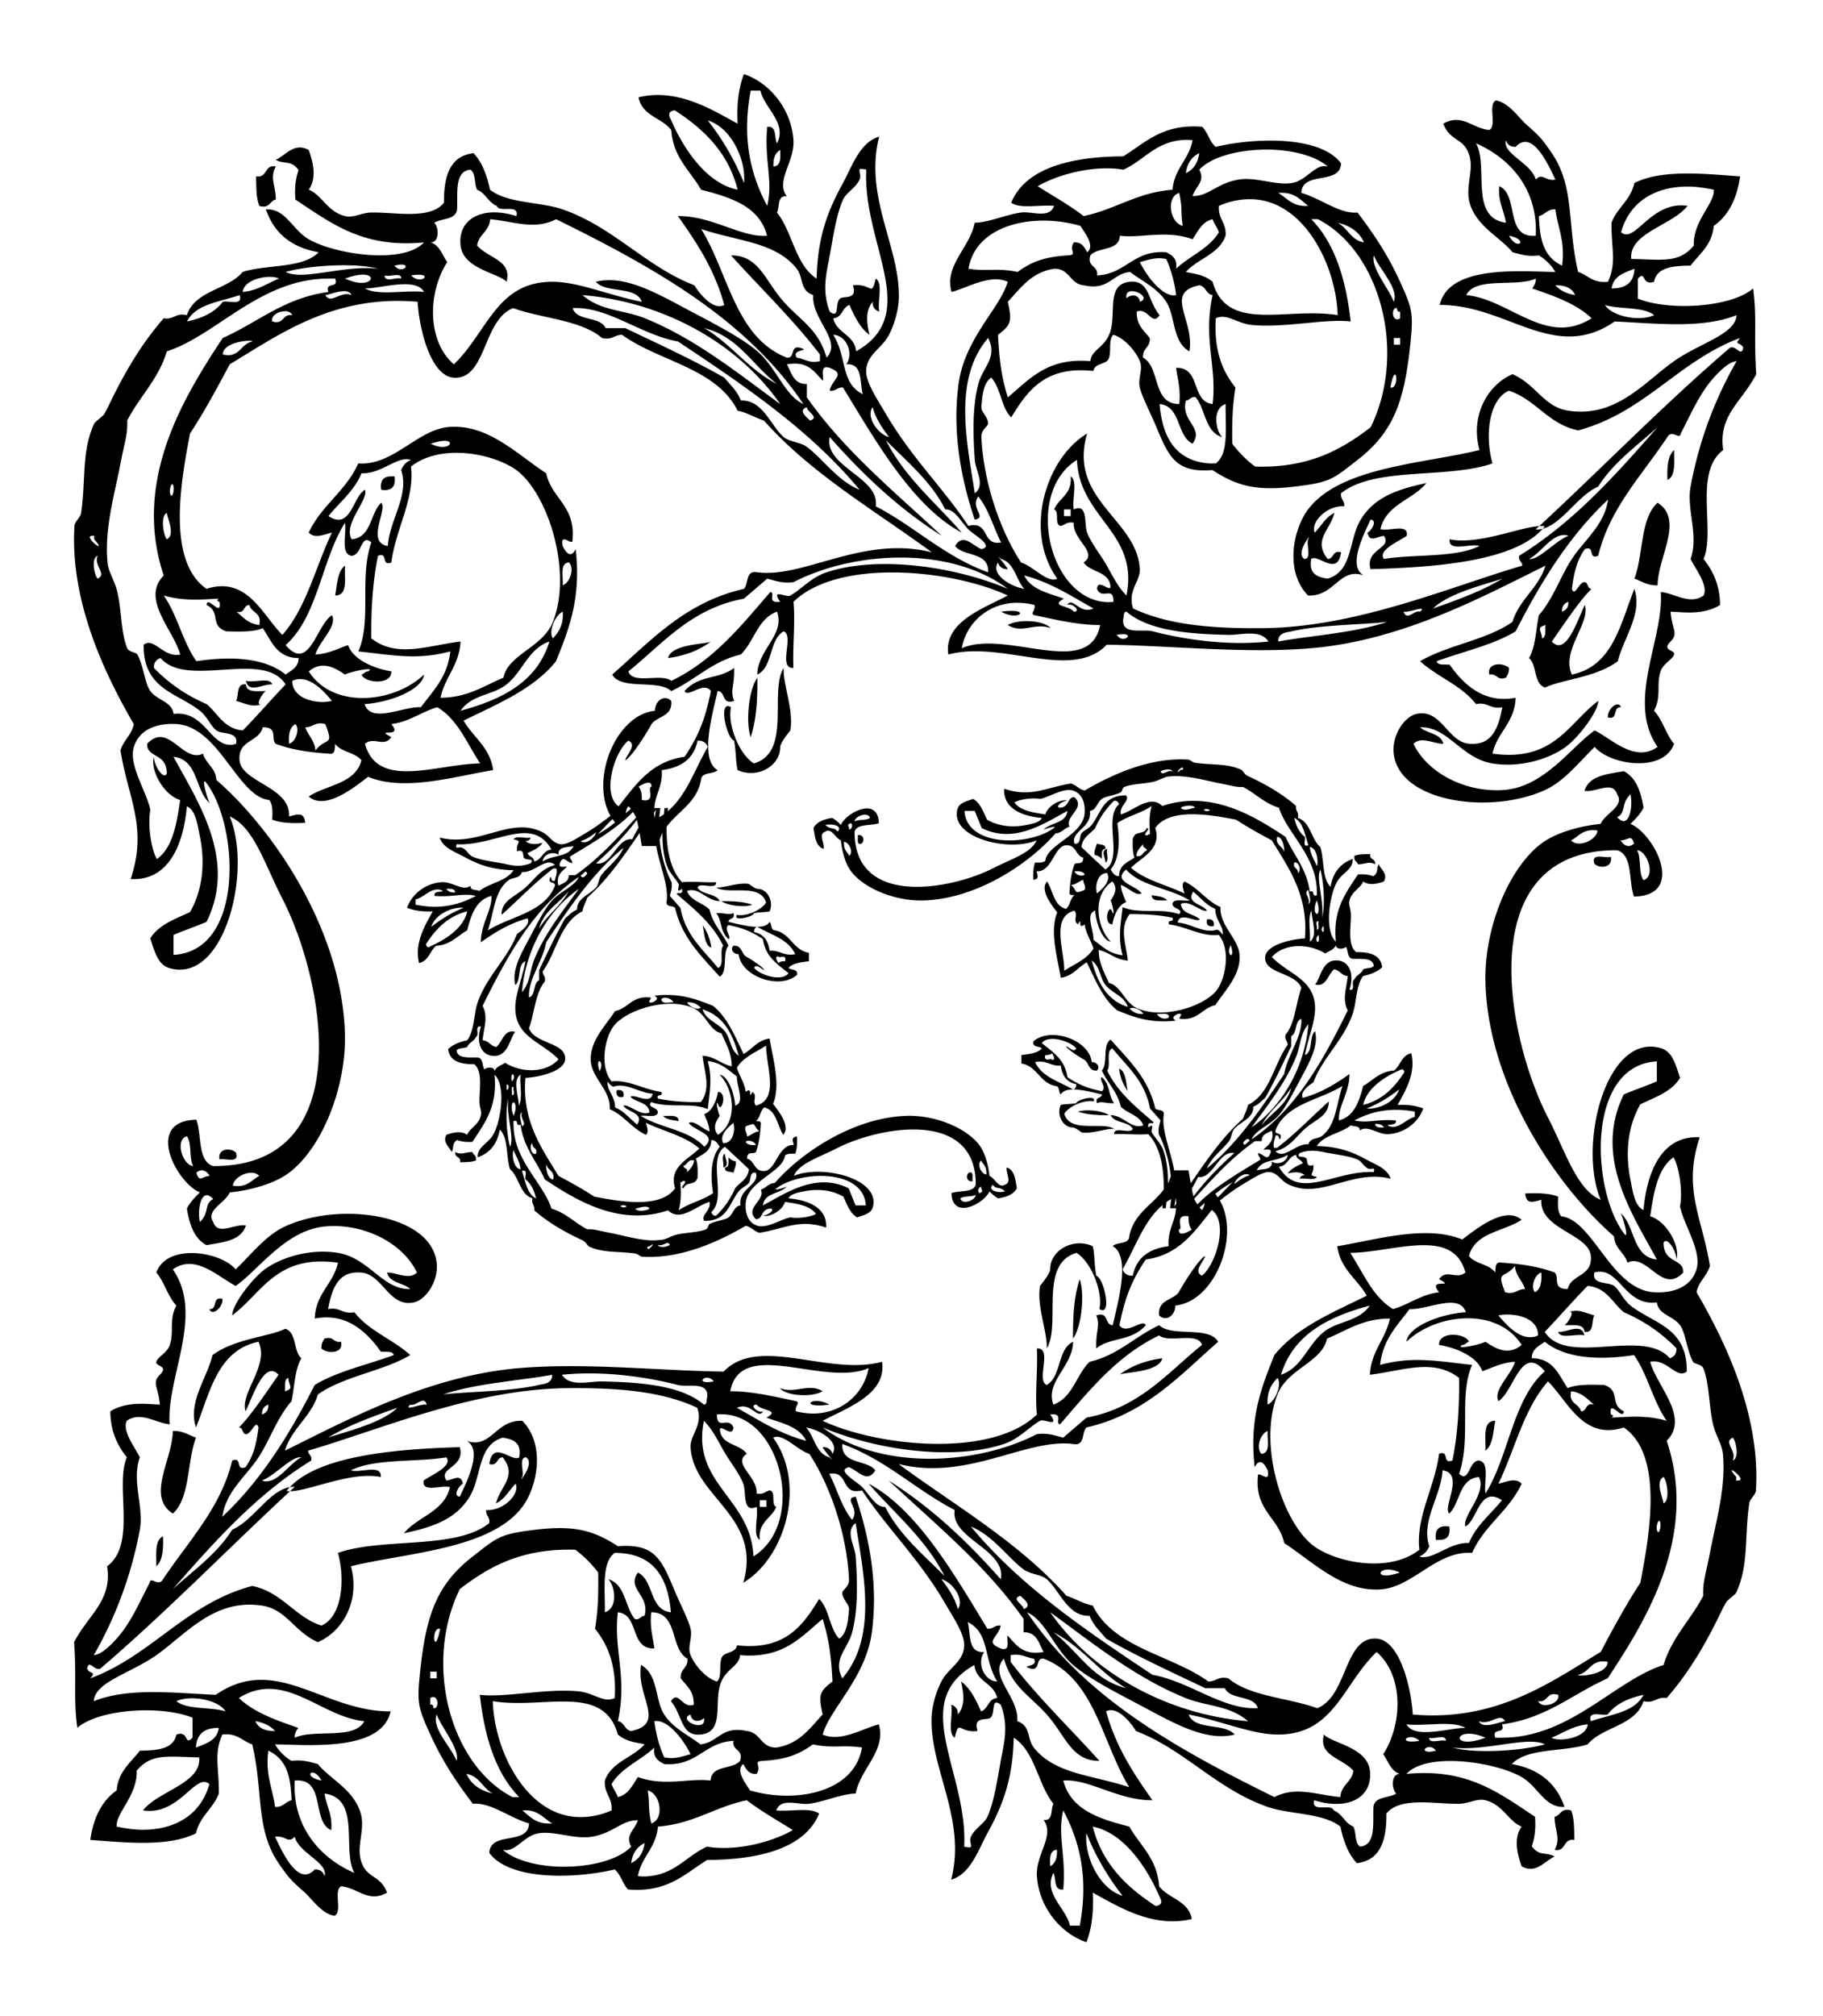 <svg xmlns="http://www.w3.org/2000/svg" viewBox="0 0 246.06 272.08" version="1.0"><path d="M146.642 262.083c-3.527-1.181-6.417-4.77-6.685-8.913-.19-2.925 2.457-5.444.901-7.586 1.351.164.916-1.405 1.327-2.18-2.12-2.63-2.461-7.06-5.357-8.914-.126 5.829-1.603 9.318-3.556 12.896-1.23 2.254-2.272 5.504-4.883 6.258 2.087-8.158-2.865-14.959-2.653-21.856.045-1.493.581-3.462 1.327-4.883 1.013-1.936 3.015-2.618 3.08-4.883.045-1.525-1.514-3.835-2.656-5.785-3.469-5.936-7.769-10.027-11.141-15.125-2.966.742-1.7-2.709-4.408-2.228 1.047 2.072 1.673 4.505 3.081 6.212 1.118-1.603-1.274-2.85.473-3.13 1.834 5.44 3.06 11.757 2.184 18.301-.823 6.145-5.645 10.278-6.64 13.797 2.407 1.077 5.38-.809 7.587-1.375 1.01 3.594-2.493 5.969-3.13 9.34-1.879.025-4.126 1.073-6.257 1.375-1.438.203-3.83-.888-4.457.9 1.897.181 4.584-.45 5.784.427-2.098 5.142-9.212 6.233-15.125 6.258-3.023 1.874-5.325 4.427-10.665 3.983-.734-.75-.991-2.032-1.804-2.703-5.28 1.246-14.104 1.555-16.925-2.228.116-3.002 5.262-.961 5.359-3.982-2.698-.791-5.198-2.88-7.587-2.655-1.923-2.556-3.95-5.409-5.735-9.34-1.654-3.644-1.826-4.204-1.375-8.487.809-7.717 2.262-11.772 7.11-15.551 3.35-2.609 3.607-3.019 8.489-3.604 5.056-.603 7.74.023 11.093 2.229 4.896-.38 5.85 1.65 7.587 5.833.722 1.743 1.952 4.11 2.224 5.31.295 1.272-.473 2.412 0 3.555.615 1.478 2.158 3.163 3.559 3.556.834-.647.063-2.908.898-3.556.592-.447 1.68-.413 1.803-1.327 6.51.724 8.902-2.664 11.094-6.258 1.367 1.301 1.393 3.996 2.701 5.357 1.118-.712 1.222-2.663 1.33-3.982.049-.627-.954-1.406-.901-2.229.022-.375.946-.794.901-1.801-.29-6.161-2.548-12.645-5.358-16.926-1.61-.481-3.588-2.862-4.885-2.18 4.538 6.278 1.632 16.176-4.028 19.58 2.612-8.983-6.756-11.539-7.114-18.302-.082-1.617 1.722-2.981.902-5.31-4.937-2.325-11.1-2.694-17.35-2.653-12.77.085-25.2 5.51-35.18 8.44.026.57.552.607.429 1.326-7.43 4.591-13.06 10.956-18.68 17.352 2.802-2.538 5.943-4.738 8.011-8.014 3.093-1.36 5.318-5.928 8.44-5.783-8.801 8.116-17.11 16.705-26.218 24.512-.83.426-1.509-1.333-1.803 0 .335.84 1.311.3.428 1.327 8.329-3.093 12.845-10.054 21.855-12.468 4.058.839 5.668 4.133 9.342 5.357 2.776-1.22 3.245-6.16 2.228-9.814 6.03-2.128 15.919-.384 20.431-4.029.101-.842-.48-.957-.424-1.755 2.373.138 4.587-2.19 3.98-3.555-.895.884-1.439 2.087-2.654 2.654.56-2.31 2.948-3.667.902-6.212-.887.007-.589 1.226-1.804.902.47-3.362 3.104-.172 4.032-.902.358-1.99-.797-2.456-2.228-2.653-3.424 1.013-2.806 5.254-4.457 7.963-1.807 2.966-4.777 4.073-8.868 4.933 1.87-2.288 5.414-2.858 6.211-6.211-1.117-.37-3.826.853-3.554-.902 1.047-.75 3.953-1.938 3.081-3.13-4.21.685-9.629.126-12.896 1.755 1.233.402 4.203-.906 4.031.902-4.289-.869-10.389 2.273-12.717 1.878 3.756-4.844 15.031-5.657 23.382-5.91.786 2.75-2.985 2.768-1.8 4.505 1.04-.134 1.92-.969 2.229.428-.407.12-1.476 1.633-.429 1.752.928-2.005 3.164-6.354.902-7.539 3.331 1.17 3.901-2.85 7.538-2.701 3.171 3.242 2.023 8.928 0 11.615-4.33 5.75-15.628 6.167-23.136 8.014 1.27 4.678-1.103 8.782-4.457 10.24-3.235-1.42-4.215-4.427-7.538-4.93-6.454-.979-10.203 3.814-14.268 6.684-3.526 2.489-8.295 3.605-8.44 6.21 4.624-1.849 10.62-1.124 16.451-.853 8.172-5.637 14.544 2.299 23.61 2.229-1.222 5.565-11.462 4.468-15.598 4.456a6.277 6.277 0 002.228 2.229c1.531-.195 2.49.157 3.555.426 1.576 1.99 4.892 3.465 5.787 6.685.589 2.126-.548 4.308 0 6.258.723 2.592 2.567 1.872 3.555 4.41-2.553 1.437-3.954-.667-6.212-.854-1.07.564.235 3.486-.902 3.982-1.673-.249-3.096-2.331-3.98-3.129-1.784-1.606-2.068-1.799-3.558-3.982-3.141-4.61-2.038-9.672-3.555-16.025-1.341-.44-2.008-1.566-4.028-1.327-1.185 2.617-.432 4.417-.477 7.965-.771 2.047-2.575 3.043-3.082 5.357-3.827 1.946-9.971 1.186-14.268.9.418-2.994 1.554-5.273 3.555-6.684.231-2.59 1.912-3.754 3.13-5.357 2.333-.042 4.543-.195 4.93-2.181 1.755-.58 1.032 1.615 2.18.426v-2.702c-4.319-1.728-12.673-1.157-15.55 1.375-.536-3.899-.078-6.258-.428-11.568 1.934-3.756 5.157-5.538 4.456-10.24 4.028-2.976 1.014-10.891 2.657-14.7-1.237-1.58-2.202-3.416-2.228-6.207 2.25-1.383 4.866-.973 6.685-.902-.201-2.426-1.114-2.914 0-4.032 1.27-1.27-.67-1.1-.473-1.751.204-.69 1.45-1.2 1.8-2.229.64-1.863-.146-3.387.901-5.358-1.159-1.215-1.606-3.179-2.701-4.457 1.39-3.946 8.585-2.906 10.713-.425 2.254-2.217 4.158-4.643 6.636-5.786 7.423-3.418 19.76-1.689 20.484 4.885.28 2.537-1.48 5.019-3.082 5.358-3.402.716-4.177-3.842-7.158-4.032-2.4-.153-3.738 1.096-4.412 4.93 1.65-.313 1.904.745 3.555.429 1.934 2.519 5.213 3.659 7.538 5.783-3.734 2.198-8.995 2.847-12.468 5.31-.94 3.067-3.51 4.524-4.457 7.587 8.358-4.118 19.314-10.102 31.625-11.142 8.98-.76 18.975.358 27.59.473 4.784-4.96 14.115.649 21.385-1.326.663 4.36-4.654 6.182-8.015 7.963 7.5 3.51 22.867 5.06 28.921-.854-.274-2.649.135-6.107 0-8.913 2.185-.108-.163 4.345 1.328 4.93 1.994-1.122 1.421-4.848 3.555-5.828-.05 3.365-3.807 5.396-2.655 8.485 2.609-.954 3.077-4.032 4.884-5.783 3.857-.89 6.13-3.44 9.387-4.93 1.767 1.643 6.736.044 7.965 2.228-5.216 4.572-9.816 9.737-17.779 11.567-.67.663-.154 2.54-1.802 2.228-6.376-.801-14.26 5.038-23.56 2.701 7.79 5.71 16.315 10.62 22.66 17.78 1.241.39 2.193 1.057 3.555 1.327 2.848 5.758 10.602 6.63 15.598 10.24 1.049.01 1.343-.748 2.703-.426 2.886 2.456 8.075 2.608 11.995 4.03 4.113-1.583 3.599-9.682 8.012-9.387 3.173.21 4.696 6.762 4.883 10.24 11.366 1 18.743-4.465 25.364-8.439 1.696-3.199 3.417-6.384 5.359-9.34 1.158-6.128 3.249-17.161-2.229-20.954-5.533 1.777-7.598-3.63-10.24-6.212-3.215 3.61-4.482 9.178-6.686 13.798 1.011-.216 2.286-.883 3.128 0-1.684 3.656-5.05 5.634-6.684 9.338-4.794-.346-8.019 4.679-12.421 4.931-5.152.295-8.94-3.63-12.943-6.257-.735-3.42-3.947-4.367-3.556-8.914-.132-1.192 1.719 1.174 1.327-.901-.519-1.1-1.137-1.625-1.754-.425-.766-6.704.96-10.885 2.655-15.125 3.041-3.786 7.898-5.757 12.469-8.012-1.283-2.28-3.552-3.555-3.982-6.685 4.944-.778 11.907-2.958 16.878-.901 1.788-1.357 5.786-4.636 8.01-2.654-2.418 1.584-6.294 1.692-7.11 4.882.844 1.084 2.76 1.095 3.556 2.228.043-.7-.049-1.535.9-1.326 2.655.164 5.073.547 7.111 1.326.716.667-.402 2.229 1.756 2.229.477-2.031 3.368-1.659 3.13-4.457-.257-2.992-6.942-3.589-6.685-7.587-1.059.261-2.027.72-2.18-.853 1.718-.086 3.283-.034 4.456.428-.06 1.096-.089 2.128.425 2.653 4.252.466 6.73 9.868 12.468 10.244 2.396.153 5.038-.555 5.784-3.13.715-2.46-1.726-5.958-2.229-8.44.436-2.538-.309-5.832-.898-6.637-2.146 1.565-2.653 4.733-3.13 7.963 2.191.638 4.066 3.976 3.555 5.832-.007-1.066-1.237-3.186-1.755-2.273-.007 2.862 2.743 2.06 2.657 4.028-2.888 3.056-4.822-2.683-7.538-1.326-.38-1.401-1.703-1.875-1.8-3.555-7.375-6.376-16.98-20.003-17.354-34.278-.19-7.29 3.127-15.401 7.539-18.729 1.874-1.416 5.045-2.355 8.011-2.653.563-1.405 3.28-2.381 2.229-3.983-.615-1.916-2.791-.231-4.409-.474.615-2.057 3.037-2.258 5.31-2.656 1.655.868 2.3 2.76 2.653 4.93-.447.886-1.084 1.516-1.755 2.183 3.142 1.29 7.583 9.659.477 9.811-.771-2.05-.119-5.597-2.276-6.256-19.729-.097-15.014 25.078-9.339 36.078 2.348 4.554 3.868 9.737 7.11 11.093-3.078-7.367.704-22.522 8.06-20.48 1.554.433 1.979 1.934 2.653 4.029-1.114 1.855-3.342 2.6-5.354 3.558-1.882 3.28-1.986 7.04-1.33 10.24.271 1.323.532 3.525 1.754 4.028.32-3.726 1.748-10.128 7.587-9.811-2.34 6.99.343 10.855 1.375 17.35-.395 1.386-1.509 2.068-1.803 3.558 4.34 7.449 8.604 16.996 8.015 26.736-.037.615-.816 1.144-.902 1.755-.667 4.61-.033 8.28-1.755 12.043-.13.285-1.136.94-1.375 1.327-.343.56-.604 1.147-.902 1.755-2.075 4.261-4.281 7.897-7.11 11.141-1.404-.218-1.587.784-3.13.427-1.099 3.353-5.51 3.406-7.538 5.831-3.264 1.04-8.15.443-10.24 2.655 3.663.64 6.01 2.583 7.114 5.784-2.713.129-3.514-2.707-5.787-4.03-3.456-2.013-12.743-3.456-15.55-.426 8.178-.777 12.325 2.454 17.353 5.784.138 1.622-.052 2.873-.428 3.982 1.036 1.404 1.848.718 3.081 1.375-1.438.684-2.526 2.4-4.456 1.327-.697-1.921-1.04-3.9 0-5.357-1.755-.68-2.512-2.958-4.882-3.555-1.135-.287-2.22.445-3.556.474-3.183.069-7.963-1.01-9.814 1.327.03 3.591-.796 6.31-3.982 6.685-1.177-1.198-1.804-2.981-2.229-4.93-2.341-1.869-6.854-1.624-9.814-2.656-6.908-2.407-11.233-7.745-17.778-10.24-.79-1.305-2.596-3.416-4.03-2.655 1.304 4.779 3.735 8.434 6.258 11.995-4.678.035-8.58-2.943-12.042-2.655 1.05 3.993 4.906 5.172 8.913 6.21 1.453 2.554 3.764 4.32 4.03 8.06 1.29 1.677 3.947 1.903 4.409 4.41-5.243 1.26-9.858-1.637-13.37-3.557.133 2.655-.145 4.87-.853 6.685zm-2.228-2.228h1.327c1.147-6.146.184-11.015-2.228-15.55-.826 3.36.406 6.006 0 10.667-1.351.164-.916-1.453-1.328-2.229-1.413 2.761 1.744 4.771 2.229 7.112zm11.568-2.655c1.216-.153.638-.997.474-1.375-1.496-3.46-4.59-8.472-8.96-9.34 1.295 5.086 4.622 8.198 8.486 10.715zm-4.457-1.375a34.11 34.11 0 01-4.883-8.44c-.315 2.992 1.671 7.493 4.883 8.44zm-64.573-2.607c4.08-.092 5.597-2.745 8.485-4.03 3.812.667 8.694-.568 11.57-2.229-2.086-1.326-4.281-2.547-6.211-4.03-4.3.892-7.174 3.184-11.995 3.556-.239 2.878-2.221 4.05-2.702 6.685.294.018.581.053.853.048zm-43.143-.048c.507-1.851-3.443-3.07-4.028-5.31-.931.97-1.256-.223-2.657 0 .902 1.851 3.074 6.877 5.359 4.409.76-.02 1.144.341 1.326.9zm4.028-.427c-1.729-3.08.943-10.033-4.028-10.714.242 1.685 1.088 2.815.902 4.93-2.72-1.136-.67-7.086-4.93-6.684-.332 6.012 3.201 10.353 8.056 12.468zm27.549-.853c.428.016.846.01 1.278 0 3.465-.083 6.897-.988 8.533-2.702-.85-1.566.433-2.155.902-3.556-2.21-.034-3.298 1.757-6.256 2.228-2.33.37-4.971-.816-7.114-.474-2.109.336-3.145 2.67-4.881 2.228 1.628 1.4 4.516 2.165 7.538 2.276zm66.373-.047c.66-.379.967-1.124.9-2.229-.973.065-.967 1.125-.9 2.229zm-56.562-.427c1.01-.476 1.64-1.382 1.804-2.703-1.01.475-1.64 1.382-1.804 2.703zm124.928-1.754c-.086 0-.186-.033-.287-.048.865-1.576-.01-2.576 0-4.456.85-.19.809-1.235 2.229-.854.354.987.41 1.785.428 3.983-1.48-.226-1.118 1.374-2.37 1.375zm-79.46-.38c.852.142.04-.68.38-1.422.523-1.14 1.77-1.72 2.228-2.702.866-1.852 1.345-4.989 1.802-7.538.395-2.203 1.133-4.68 0-7.586-1.375-1.047-.67 1.1-1.375 1.754-.457.425-2.421-.258-1.754 1.802-2.617.291-2.443-1.708-3.082.9-1.014-.617-.195-3.103-.474-4.456.547.195.925.562.9 1.327 1.02-1.262.795-2.764.428-4.456 1.283.941 2.014 2.493 2.702 4.03 1.007-.328.93-1.718 2.18-1.802-.459-2.062-2.857-2.159-3.081-4.456-8.923 5.014-.87 14.456-1.375 24.51.196.065.4.075.522.096zm52.91-.094c2.165-.21 1.713-3.073 1.802-5.358.182-1.45 2.082-1.168 3.082-1.801-.613-.572-.747-2.646.474-2.655-1.233-.4-1.543-1.709-2.229-2.655 2.67-4.17 2.723-10.687-.9-13.797-4.591 4.438-5.768 11.183-13.37 11.142-3.514-.02-7.732-1.889-11.995-2.703.784 2.184 4.847 1.099 6.211 2.703-4.02 1.02-8.534-1.734-12.896-4.03-3.15-1.66-6.899-3.6-8.913-5.357-2.624-2.29-3.679-5.959-6.21-7.112 7.83 11.606 20.359 18.519 33.376 24.938 2.947-1.488 5.516-.325 8.913 0 .102-1.678 1.533-1.996 1.755-3.556-1.574-1.763-4.73-1.965-3.983-4.883 1.161 1.213 5.842 1.7 6.211 4.883.398 3.437-2.694 5.477-7.538 3.983-.41 1.745 2.332.361 2.655 1.374 1.172.46 1.482 1.72 2.655 2.181.405.78.163 2.253.9 2.703zm-164.419-2.276c4.628.029 7.993-2.143 9.103-6.163-1.863-1.65-4.031 4.31-8.961 3.555 2.012-2.628 7.937-3.634 7.586-7.159-4.292-.081-6.439-.587-8.44 1.802.134 3.332-2.828 5.668-2.701 7.538 1.196.245 2.344.42 3.413.427zm54.616-.853c.228.012.492.026.76 0-1.214-.714-1.933-1.924-4.031-1.755.95.74 1.673 1.664 3.271 1.755zm14.13 0c1.767-.514 1.335-3.977-.476-4.457.305 1.982 0 2.305.477 4.457zm-9.624-.854c1.33.01 2.746-.238 4.266-.9.138-1.771-1.04-2.26-.902-4.03.898-2.517 3.753-3.077 5.359-4.884-1.051-.274-2.359-.291-3.604-1.327-1.926-6.97-10.023-3.369-16.88-4.504.19 6.722 4.565 15.589 11.76 15.645zm-41.154-1.375c1.107.069 1.383-.71 2.229-.9-.116-2.851-.466-5.431-3.13-6.685-.448 3.266.585 5.083.901 7.585zm32.05-1.327h.902c-3.153-3.23-4.677-8.05-5.31-13.797 3.376.405 8.992-.899 13.321-.474 2.061.203 3.377 1.617 4.882.901.265-4.27-.868-7.12-2.653-9.34.369-2.39.47-4.033.425-7.585a15.413 15.413 0 00-3.082-3.08c-7.196-.224-11.66 2.27-15.598 5.308-4.971 10.176-1.234 23.768 7.113 28.067zm14.223 0c1.446-.335 1.983-1.642 2.702-2.703 3.588 1.308 6.998.105 9.815.475.093-2.13 2.951-1.459 3.98-2.655.477-1.664-1.114-1.3-.898-2.703-3.958.197-4.856 3.459-9.342 3.13-.779-.407-1.539-.83-1.327-2.229-1.826 1.736-4.453 2.7-5.783 4.93.231.66.622 1.096.853 1.755zm22.66-.19c4.893.045 9.532-1.955 10.288-6.495-2.593-.402-3.856.158-6.636-.427-2.128 1.582-4.025 2.039-6.685 2.229-1.569.054-.13.621-.902 1.754-1.11.075-1.412-.676-1.8-1.328-1.147.89.466 2.773.902 3.556 1.55.45 3.205.696 4.833.711zm-39.54-.284c-1.364-.714-1.785-2.348-3.555-2.655.638 1.44 1.878 2.256 3.555 2.655zm85.91-.854c-3.69-5.952-4.614-14.66-11.568-17.352-1.17-.132-.37 1.719-1.801 1.328-1.516-.476 1.267-.131.474-1.328-1.045-.142-1.684-.731-3.13-.474v.901c3.665 4.791 7.994 8.915 11.996 13.37-3.8.016-4.566-3.42-7.112-6.259-2.362-2.63-4.66-3.67-5.784-7.538-2.168 2.282 2.07 5.162 1.802 8.44 1.854.614 1.29 2.369 2.228 3.555 2.863 3.626 8.004 3.707 12.895 5.357zm-109.043-.9c-1.117-2.144-2.735-.527 0 0zm18.252-2.655c.425-1.626-1.942-4.34-2.702-6.259-.682 1.881 1.942 4.34 2.702 6.259zm29.061-.38c.97-.034 1.714-.32 2.512-.521-.947-1.966-3.097-4.777-4.882-4.457.216 1.861.693 3.442 1.327 4.883.384.05.723.107 1.043.095zm102.265-.853c.22 0 .497-.078.853-.142-.854-1.19-2.391.146-.853.142zm7.633-.095c2.838.007 5.931-.348 7.917-.9-2.254-1.182-7.975.973-12.468.426 1.244.34 2.848.47 4.55.474zm-174.138-.474c1.383-.548 2.847-.964 3.082-2.655-1.934-.005-3.003.804-3.082 2.655zm78.323 0c3.097-.465 4.535-2.62 6.257-4.457-.552-2.611-.5-3.07 1.33-4.456-.175-3.093-.369-5.336-1.33-8.44-2.918 2.422-5.295 5.389-11.142 4.884-.134 1.59-2.016 1.811-2.701 4.03-.798 2.59.577 6.392-2.653 6.685-2.661.24-2.37-2.561-3.984-4.504 1.017-1.555 1.543 1.08 3.082.474.06-1.842-.988-2.544-1.755-3.556-.116-1.303 1.017-1.352.902-2.655-2.393-1.317-1.182-6.25-4.882-6.258-.22 2 .205 3.322.425 4.883-3.38.116-1.983-4.568-4.93-4.883-.619 5.105 1.312 8.67 0 14.697.905.132.894 1.197 1.8 1.328 4.807-1.015.607-4.682 1.33-8.913 2.329 1.278 1.867 4.743 3.126 6.684 1.226 1.887 3.283 2.786 4.886 4.03 2.425-.245 2.824-2.563 6.256-1.801 1.897.183 1.863 2.27 3.983 2.228zm85.813-.806c.265-.002.58-.028.996-.095-1.255-1.192-2.844.108-.996.095zm7.207 0c.569.06 1.453-.063 2.702-.522-3.212-1.395-4.409.344-2.702.522zm-4.362-.047c.523.033 1.303-.2 1.707-.048.075-.966-1.582-.183-2.228-.427-.029.362.207.455.521.475zm17.163-.237c1.498.009 3.607-.672 3.697-2.039-2.028.198-3.295 1.165-4.882 1.801.265.148.686.234 1.185.238zm-170.817-.238c2.645-1.209 8.082.329 9.386-2.228-5.906-.561-10.746-7-16.925-3.129 2.05 1.957 5.03 3.003 8.012 4.03-.235.358-.496.716-.473 1.327zm162.045 0c.305.016.604 0 .901 0 9.22-.01 15.126-7.658 21.807-9.813 1.137-3.763 3.693-6.109 5.358-9.34-.078-1.892.306-2.678.902-5.785.816-4.262 2.191-8.83 1.755-13.37-.126-1.281-.976-2.47-1.33-3.983-.585-2.508-.473-5.474-1.327-7.583-.204-.514-1.203-.54-1.375-.853-.879-1.64-.994-3.898-1.755-4.93-.946-1.297-2.914-1.394-3.126-3.082-4.464.544-5.038-4.982-8.44-4.032-.369 1.7 1.874 1.215 2.657 1.804.752.562 1.23 1.867 2.224 2.653 3.116 2.456 7.684 2.921 7.587 8.913-1.397 1.077-2.657-1.8-4.93-1.326.88 3.305 5.37 7.47 2.229 10.664 4.307 12.897-2.851 24.296-7.967 32.051-4.733 2.09-8.25 5.404-14.269 6.211.548 1.44-1.45.36-.9 1.801zm-9.529-.758c1.864.025 4.203-.583 5.5-.569-1.79-1.03-5.437-.184-7.965-.474.442.77 1.346 1.027 2.465 1.043zm-155.174-.142c-.626-.712-1.517-1.13-2.653-1.328.402.931 1.296 1.35 2.653 1.328zm56.986-.806c.559.054 1.058-.154.902-.949-.593.578-1.677.558-1.804-.474-1.185.44-.03 1.333.902 1.423zm106.293 0c.115.013.253.005.38 0 .841-.036 1.848-.46 2.368-.522-.71-1.249-1.996.625-3.554 0 .172.323.462.48.806.522zm-31.955-.522c-2.473-2.16-5.59-1.972-8.439-3.129-6.93-2.814-12.657-7.516-18.253-11.568 5.545 8.011 15.53 13.77 26.692 14.697zm46.273 0c2.65-.912 5.914-1.192 7.11-3.556-2.075.447-3.748 1.22-4.837 2.655-.838.199-2.73-.594-2.273.901zM30.44 230.935c-.942-1.553-4.691-2.263-6.636-1.375 1.483 1.188 4.598.742 6.636 1.375zm28.067-.427c.864.177.67-2.067-.425-1.375v.901c.376-.082.399.203.425.474zm110.373 0c.292.015.607.015.9 0-.552-1.82-3.725-1.06-4.456-2.702h-2.655c-4.519-2.158-9.116-4.263-13.37-6.685-.803-.977-1.738-1.79-2.228-3.082-2.968.124-4.028-3.42-5.784-4.93-.77-.664-2.252-.674-3.129-1.328-2.156-1.61-4.138-4.587-7.111-5.783 6.727 8.108 15.602 14.077 24.51 20.006 4.722.845 8.938 4.286 13.323 4.504zm39.491-.427c.116.016.257.009.38 0 .824-.054 1.755-.599 1.565-1.375-1.665-.476-1.3 1.07-2.705.854.13.28.41.476.76.521zM152 227.806c-3.651-2.137-5.96-5.608-9.814-7.539 3.297 2.49 5.192 6.374 9.814 7.539zm-17.4-.901c-1.907-3.073-.955-6.514-3.982-8.013.438 1.64-.025 4.207 2.228 4.03-1.036 1.471-.033 3.93 1.754 3.983zm-76.52-.427h.854v-.9h-.854v.9zm55.612 0c4.866-5.633 2.776-14.476 1.8-20.954-1.472 1.107-.105 3.033 0 4.502.22 3.096.368 7.06-.474 10.241-.603 2.29-2.668 3.611-1.326 6.211zm99.56-.379c.964.066 3.744-.405 3.744-1.849-2.34-.413-2.374 1.478-4.028 1.754.052.03.145.085.283.095zm-200.591-2.75c1.099-.088 2.392-1.468 3.081-2.228 1.849-2.043 2.93-4.582 4.457-7.538.123-.935 1.211.616 1.8-.475 3.588-5.348 7.829-9.69 9.342-16.024 1.438-.551.361 1.45 1.8.902 1.229-1.714 1.523-3.67 1.754-5.358-.402-1.208-.968 1.028-1.755.901-.48-.111-.309-.898-.898-.901 1.61-1.592 3.54-4.502 5.355-7.114-1.96-2.105-3.521 3.126-4.457 4.934-.771-2.475 3.242-6.179 1.755-9.387-5.53 1.144-6.54 6.793-8.44 11.567-1.144-3.376 1.532-6.753 2.229-9.767 2.984-2.225 7.695-2.482 9.815-3.555 1.58.496 1.073 3.015 2.18 3.98-.883 1.49-.924 3.815-1.327 5.787-1.99 2.288-2.877 5.164-4.457 7.583-1.676 2.563-4.4 4.576-4.881 8.015 5.21-4.878 9.066-11.093 12.468-17.782 3.045-1.848 7.088-2.709 10.665-4.028-.138-.604-1.088-.399-1.751-.473-1.938-2.735-4.68-5.277-8.914-4.457.134-3.424 2.49-4.617 3.13-7.538-8.283-1.163-10.202 4.058-14.271 7.11-.02-1.38 2.593-4.897 4.456-6.257 1.904-1.39 5.798-2.836 9.815-2.18 4.207.686 6.03 5.005 9.763 4.882-.905-.872-2.795-.78-3.126-2.229 1.386.004 2.925 1.051 4.028 0-2.057-4.263-7.572-6.7-12.468-6.211-5.318.532-8.91 5.88-11.995 8.015-2.392-1.211-5.426-4.386-8.485-2.229 4.293 6.156-.91 14.652-.429 20.905-1.814-.149-3.908-1.796-5.783-.473-.667 1.341 1.066 3.525 1.755 4.93-1.14 3.215.57 6.655 0 9.766a53.569 53.569 0 01-6.211 16.927zm127.2-.332c.304-.006.632-.026.996-.095-.648-1.131-.879-2.697-2.702-2.655v-1.801c-5.079-7.237-11.839-12.733-18.207-18.68 5.828 3.67 10.668 8.283 15.125 13.322.803-4.018-6.834-5.467-6.21-9.339-5.278-2.735-9.284-6.785-15.171-8.913-.15 2.82 3.286 2.053 4.456 3.555-1.099 1.818-2.321.048-3.554-.425-1.815.402 1.05 1.938 1.75 2.653 1.03 1.05 1.86 2.795 3.131 2.702 1.949 3.841 5.146 6.42 8.012 9.34-2.546-5.018-6.723-8.42-10.24-12.467 6.592 3.5 11.644 12.386 16.025 19.58.799.056.96-.527 1.801-.427-.337 1.636-2.263 2.183 0 3.081 1.34.45.8-.965.9-1.754 1.046 1.033 1.768 2.367 3.889 2.323zm-81.069-1.47c.146-.021.377-.484.615-1.754-.902-.216-.939 1.803-.615 1.754zm27.116-3.034c.5-.02.593-.453 1.092-.474.746-2.84-2.478-3.582-.901-5.831 2.198 1.064 1.509 5.041 4.456 5.357-.402-4.789-2.396-8.009-7.587-8.013-1.8 1.316-1.281 4.943-1.326 8.013 1.759-.545 1.427-3.449.473-4.457 2.3.67 2.228 3.718 3.559 5.358.09.015.164.05.234.047zm43.382-1.375c.956-1.274-.757-3.703-2.228-4.03.906 1.173 1.766 2.414 2.228 4.03zm8.866 0c1.362-.436-.18-1.521-.427-1.801-1.365.436.493 1.209.427 1.801zm48.691-4.55c.411.048 1.08-.06 2.086-.38-2.135-1.042-3.319.234-2.086.38zM21.1 211.353c.015-1.615-.238-3.538.898-4.03.071 1.703-.033 3.264-.898 4.03zm163.894-.378c2.377.07 4.783-.425 6.59-1.848-.523-4.353 2.051-8.358 2.655-12.946 1.44-.547.362 1.454 1.802.902.684-3.324.946-7.09.9-11.141-3.48-2.706-7.622-.958-12.041-.429.175-3.234 2.112-4.762 2.702-7.583-3.697.011-5.855 1.625-8.487 2.702-.676 3.208-5.303 4.035-6.684 7.538-2.706 6.864.732 17.398 4.93 20.48 1.593 1.17 4.577 2.232 7.633 2.325zm6.922-.853c.11.01.215.003.332 0 1.634-.041 3.677-2.024 6.021-1.897.994-2.419 2.945-3.883 4.457-5.783-3.033-1.983-3.285 2.668-4.931 3.555-.514-1.364 2.994-4.614 1.802-6.685-2.704.264-2.467 3.476-3.983 4.93-.93-.861 2.118-5.378-.9-5.832-.224 3.547-2.937 6.797-1.802 10.24-.25.64-.687 1.125-1.328 1.375.11.044.223.082.332.097zm-90.22-.097c7.392-4.584 3.595-19.921-4.93-19.154-.005 2.259 1.56.168 2.228 1.756-.123 1.56-1.994-.776-1.804.473.294 1.934 2.713 1.747 3.603 3.081-2.016 1.346 1.517 3.067 1.327 5.359.931.186 1.155-.287 1.755-.429.924.116.134 1.96.902 2.229-.645 1.58-2.46 2-2.229 4.456-1.017-.615-.149-3.104-.428-4.456-1.945.894-1.356-1.957-1.8-3.127-.537-1.42-1.852-3.025-2.657-4.456-.857-1.524-1.531-2.91-2.653-4.032-1.725 8.522 6.368 10.415 6.685 18.3zm92.117-2.229c-.206-1.393.408-2.008 1.802-1.8.18 1.219-.284 1.808-1.328 1.8-.15 0-.3.026-.474 0zm30.012-1.043c.175.011.373-.775.283-1.23-.168-.85-.596.295-.473.898.04.213.13.328.19.332zm-200.497-2.512c-3.611-2.302-.056-7.24 0-11.141 1.378-.045 2.139.555 3.126.902-1.226 3.223-.771 8.149-3.126 10.24zm79.22-.901h.903v-.898h-.902v.898zm121.985-.474c.92-.38.47-3.092 0-3.554-1.148.61-.097 2.72 0 3.554zm-24.035-1.326c3.16-5 3.67-12.68 8.012-16.5-3.201-3.764-4.144 2.705-6.258 4.032-.76-1.52 1.756-3.548 2.23-5.31-1.814.115-2.98.778-4.411 1.278-.554-1.7-2.899-3.045-5.831-3.555-.087-1.867 3.55-1.625 4.03-.425-.362.082-.456.429-.901.425-1.17.738 2.554-.075 3.129-.425 1.306.88 3.07 1.96 4.882.425-3.244-5.109-11.463-4.323-15.55-.425.21-2.027 4.526-3.756 8.013-3.983-.844-2.676-5.186-.29-7.586-.429-1.645 2.214-3.594 4.07-3.982 7.538 4.443-1.2 7.676-.517 12.421 0-1.84 4.174-.094 9.894-1.754 14.697 1.405 1.274 1.25-1.714 2.655-1.8 1.552.228.663 2.914.9 4.457zm-164.8-1.658c.12.018.265.003.38 0 1.614-.064 3.12-2.493 4.599-3.227-1.267-.216-3.495 2.41-5.31 3.13.12.052.216.074.332.097zm198.65-.097c.134.022.197.004.283 0 1.304-.037-2.262-2.74-.283-.473.026.03-.03.469 0 .473zm-163.991-.19c-.075.238 1.852-2.296.615-2.94-.98.056-.216 1.874-.473 2.657-.109.16-.13.25-.142.283zm163.517-2.512c.95-.28.418-2.705 0-3.081-1.319.648.585 1.702 0 3.081zm-121.607-.141c-.053-.123-1.085-1.293-1.234-1.662.764-.019 1.148.342 1.33.901 1.025-1.635-1.758-3.264-3.558-3.554 1.136 1.237 1.29 3.495 3.13 4.028.268.246.35.328.332.287zm12.848-.097c5.23.06 10.59-1.133 14.84-3.317 1.53-.197 2.489.205 3.556.474 1.025-.902 2.103-1.8 3.128-2.702 7.145-1.312 10.92-6.037 15.598-9.815-.55-1.822-4.494-.194-5.784-1.282-5.712 2.746-9.449 7.46-13.37 11.995-.765-.138.587-1.535-1.327-1.327 1.293 1.886-.78.526-1.374.854-1.446.8-2.804 2.44-4.884 3.13-7.015 2.329-17.478.741-24.465-2.228 3.771 2.839 8.854 4.158 14.082 4.218zm45.133-.664c1.273-.06.776-1.822.853-3.081-1.007.384-1.598 2.284-.853 3.081zm30.248-.424c.097-1.685-.46-4.04 1.327-4.032-.282 1.498-.308 3.268-1.327 4.032zm-91.693-1.33c-.906-1.912-3.28-2.385-5.355-3.127 1.938-1.073-.648-.872-1.33-1.755-1.044.004.175 1.226.901.902-.804 1.2-1.628-1.33-3.554-.477 2.95 1.65 5.704 3.495 9.338 4.456zm-64.525-.425c1.979-.701 7.281-1.93 9.342-4.032-3.28 1.173-6.58 2.34-9.342 4.032zm180.68-2.277c-1.84-2.612-2.56-6.264-4.407-8.865-4.695.715-9.249.473-12.044-1.8-.764.57-1.725.92-1.755 2.225 2.951.018 3.633 2.269 4.837 4.032 1.248-.533 3.108-.474 4.93-.429 2.288.76.678 2.627 2.657 3.559-.082 1.4-2.09-1.83-1.755.424.506.086.245.429 0 .429 2.075-.063 4.59-.421 7.538.425zm-189.593-.854c.547-.193.88-.558.853-1.326-.548.194-.876.563-.853 1.326zm73.866-.141c4.043.25 7.334-2.419 8.012-6.115-6 2.612-17.26-4.222-18.68 3.126 2.757-.022 5.694.652 8.865 1.33.663.194-.176.608 0 1.376a9.785 9.785 0 001.803.283zm104.161-.283c.884-.008.537-1.226 1.752-.902-.89-.742-1.614-1.636-3.082-1.804-.384 1.726 1.08 1.618 1.33 2.706zm-158.207-.522c.283.108 1.789-.492 2.415-.38-.377-1.304-1.435.264-2.229 0-.253.257-.283.343-.186.38zm54.948-.287c-1.751-.138-.116-1.2 1.8-.093-.801.104-1.398.127-1.8.093zm-15.125-.093c.432-.015.328-.555.425-.902.357-2.34-2.601-1.39-3.98-1.755-3.443-.905-9.58-1.997-15.598-1.375 1.028 1.696 3.722.872 5.358.902 5.541.104 10.829.592 13.795 3.13zm76.09 0c1.095-.507 1.952-2.758 1.329-3.603-.792.838-1.46 1.84-1.328 3.603zm-62.295-1.282c-1.446.052-3-.272-3.555-.946 2.094.812 3.905-.738 5.783.424-.514.31-1.36.492-2.228.522zm-48.975-.093c3.06-.384 9.036-.376 12.897-1.282.633-.145 1.83-.156 1.803-1.375-3.644.712-10.456 1.163-14.7 2.657zm-21.382-.429c1.297-.383.53-.685.477-1.8-.607.138-.398 1.137-.477 1.8zm57.035-1.23a5.5 5.5 0 00.853-.096c-.853-1.189-2.392.1-.853.097zm55.611-.998c1.521-1.148 3.43-1.908 5.784-2.228-.436 1.952-5.253 1.855-5.784 2.228zm21.809 0c2.87-.976 3.546-4.002 5.784-5.783 1.912-1.517 4.63-1.308 6.21-3.555-5.601 1.52-10.334 3.879-11.994 9.338zm52.481-2.228c.552-.194.924-.56.902-1.327-1.968-2.034-4.308-3.678-7.11-4.881-1.55-1.271-2.303-3.32-4.885-3.555-1.99 2.016-3.827 4.158-5.783 6.208 2.992 4.721 13.28-.6 16.876 3.555zm-180.774-.854c-.495-.03-.976-.216-1.23-.473-.022-.611.19-.969.425-1.326 1.26-.37 1.155.607 2.229.428.238 1.05-.597 1.424-1.424 1.371zm96.672-.473c.116-2.213-1.383-5.697-.901-8.436.004-.023 1.376-1.625 1.375-2.277-.007-2.515 3.102-4.289 5.736-3.082.277 1.066.166 2.072.475 3.984 1.044.28 2.198 5.62.426 4.501.504-2.291-1.073-6.323-3.081-7.583-5.168 1.476-2.045 9.74-4.03 12.893zm6.685 0c-.082-2.474.58-3.03 0-4.456 1.757-.57 1.079 1.289 2.228 1.33.55-2.605 2.552-9.227 0-10.669.566-.622 2.183-.186 2.228-1.326.582-3.06 3.092-4.215 4.646-6.309.07-2.97-.504-5.869-2.086-7.49-1.38.142-3.138-.07-4.599 0-.056-1.136 2.207.067 2.513-.711-.584-1.036-2.476-.734-2.987-1.849 1.755.026 2.8 1.975 4.41 1.375-.497-1.36-2.121-1.572-3.035-2.511-.464-2.012-1.784-3.186-2.56-4.885.857-.92.048-3.533 1.185-4.17 2.384 2.716 5.068 5.142 6.021 9.29.346.35 1.3.044 1.138.901-.27 2.147.893 4.647 1.422 7.446h1.944c.081.588.19 1.177.285 1.75 2.147-3.107 4.278-6.252 7.064-8.722.203-.645.523-1.137.664-1.849 3-1.483 3.476-5.503 5.357-8.108.005-.544-.452-.663-.284-1.371 1.28-1.506 1.392-4.267 2.133-6.309-.825-2.143-5.037-1.87-4.883-4.17.11-1.654 3.545-2.418 5.357-2.515.52-5.921-2.386-9.774-4.456-13.225-1.667-.886-3.296-1.788-4.836-2.798-3.192-.604-8.928-1.718-10.905 1.136.926 2.885-1.925 3.98-3.271 5.359 1.881 1.673 4.8 2.31 7.207 3.462-.113-.53-.46-1.174 0-1.614 1.905.88 2.952 2.612 4.883 3.462-.18 2.497 2.428 4.203 2.56 6.495.153 2.683-1.902 4.647-3.271 6.733-1.782.38-2.279 2.053-4.647 1.848-.62.068.654-.868-.426-.663-.574.269-.86.578-.237.902-3.492.399-5.71-.492-7.918-1.375-1.972-1.587-2.95-4.114-4.125-6.495-1.187.667-1.877 1.86-3.508 2.083-.406-2.575-1.546-6.227-.474-8.816-.706-.932-2.407-3.015-1.375-4.174.826 1.263.898 3.276 2.56 3.7.565-.44.548-1.434 1.138-1.852-.364-.022-.772.023-.664-.473.086-1.382.258-2.634.664-3.696.347-.373 1.186.223 1.185-.902-1.058-.25-.912-1.785-2.37-1.658-1.56.134-1.852 3.64-3.935 3.506.136.552.392 1.058-.427 1.14-.045-.898-.003-1.714.237-2.325.572.03 1.1.03 1.375-.235.242-2.217 5.115-3.458 5.31-6.45.081-1.244-.27-2.645-1.612-3.033-1.28-.373-3.117.876-4.409 1.137-1.323-.228-3.042.167-3.461.476.815 1.115 2.489 1.36 4.172 1.61.332-1.14 2.02-2.113 2.987-1.848-.556.004-1.613.678-1.138.946 1.492.008 1.06-1.464 2.086-1.42 1.592 1.506-1.37 2.568-.664 3.98-.729.202-1.02.854-1.896.902-3.32 3.842-10.435 8.861-17.874 9.055-3.797.1-7.986-1.636-9.718-3.935-.738-.976-1.219-2.627-1.375-4.17-.73-.294-1.253-1.732-2.087-1.185-.995.32-.108 1.48-.235 2.322-1.073-.32-1.17-1.614-1.375-2.799.45-.86 1.382-1.188 2.512-1.375.462.235.838.6 1.185.95.67-1.635 5.037-3.938 5.12-.238-1.07.403-2.926.015-3.272 1.14-.049 10.278 13.09 7.837 18.822 4.882 2.373-1.222 5.03-2.009 5.737-3.697-3.839 1.603-11.73-.387-10.668-4.221.226-.81 1.043-1.021 2.134-1.375.966.58 1.352 1.75 1.85 2.798 1.708.98 3.642 1.055 5.309.712.689-.142 1.823-.313 2.086-.95-1.942-.168-5.238-.891-5.073-3.935 3.642 1.222 5.623-.172 9.008-.708.72.204 1.074.793 1.849.946 3.882-2.262 8.863-4.479 13.939-4.173.319.022.63.383.948.428 2.401.347 4.297.052 6.258.947.148.067.461.588.664.711.291.18.63.32.948.474 2.22 1.084 4.094 2.224 5.784 3.7-.114.73.423.808.237 1.61 1.747.573 1.77 2.88 3.034 3.934.542 1.703.223 4.27 1.375 5.359.333-1.908 1.319-3.171 2.987-3.745.067 1.412-1.397 1.852-2.086 3.033-1.05 1.804-1.768 6.648-.19 8.109-.405-4.26 1.252-6.436 2.987-9.055a5.037 5.037 0 012.086.234c.732-.536.369-.968.711-1.61.357.75 1.27 1.32.711 2.322-1 .365-2.038.544-2.797 0-.354.917-1.537 1.327-1.849 2.56-.149.593.175 1.155.19 1.852.036 1.658-.506 4.155.711 5.12 1.871-.019 3.313.376 3.508 2.038-.624.611-1.544.962-2.56 1.185-.973 1.219-.885 3.578-1.422 5.12-1.254 3.6-4.01 5.836-5.31 9.245-.68.41-1.818 1.338-1.423 2.087 2.49-.682 4.452-1.912 6.306-3.223.019 2.437-1.572 4.453-1.422 6.256 2.08-.548 2.73-2.56 3.271-4.647 1.33-.756 2.224-1.948 4.172-2.086.874-.671 1.018-2.083 2.323-2.322.658 2.732-.848 5.139-1.849 6.968 1.383-.067 2.516.105 3.461.474-.615 1.837-2.488 3.323-4.646 3.461-1.524.101-2.82-1.285-3.935-.473.085-.704-.78-.495-1.185-.712-1.37 1.103-3.634 1.29-4.599 2.799 3.036.063 4.868.83 6.732 1.848 1.175.641 2.832 1.2 3.224 2.56-4.25-1.088-7.785 1.487-11.378 1.375-.778-.022-1.772-.276-2.513-.663-1.009-.53-1.38-1.58-2.56-1.614-.794-.022-2.019.783-3.034 1.375-1.33.78-2.466 1.606-3.556 2.467 2.757 4.833-.67 13.642-6.021 14.175.032 1.334-1.265 2.25-2.181 1.327-.21-2.14 1.844-2.013 2.655-3.127.903-1.628 2.814-4.576 3.556-4.885-.102.69-1.693 2.06-.427 2.657 1.89-1.524 3.626-7.207 1.327-8.869-2.317 2.88-4.358 6.048-8.913 6.685-2.007 2.959-2.85 5.385-3.556 8.869.969 1.4 3.127-.977 3.556 0-1.942 2.228-4.714 1.557-6.685 3.126zm-3.13-1.326c-.04-3.008.145-5.802.901-8.012.692 2.02.264 6.402-.9 8.012zm61.585-.19c.391.014.786-.038 1.185-.239-.011-2.664-3.667-3.067-5.356-2.701.925 1.106 2.486 2.884 4.17 2.94zm4.837-.19c-.485-.015-.824-.146-.947-.522 1.315.067 3.134-1.263 3.555.473-.667-.168-1.8.075-2.608.049zm2.608-.522c-.052-1.137-1.524-.89-2.702-.898.362-.157 1.517-1.92.664-1.804 1.21-.361 1.695-.015 3.364.474-.41.775.023 2.392-1.326 2.228zm-185.138-2.702c-.2-.003-.361-.1-.473-.38 1.17.134.324-1.766 1.755-1.375.138.738-.674 1.766-1.282 1.755zm159.3-.38c2.193-.626 3.716-1.949 6.21-2.273-1.697-2.042 2.425-.44 0-1.755 1.015-1.453 2.302.127 3.556-.902-1.663-6.208-9.608-2.724-15.55-2.653 1.777 2.672 2.995 5.921 5.784 7.583zm15.6-2.18c.972.067 1.307-.529 2.227-.521-.368-1.115-1.259-1.763-1.375-3.13-1.423 1.863-2.56.44-1.33 3.558.172.037.336.082.477.093zm3.554-.093c.775-.41.943-1.379.853-2.657-.987.313-1.442 2.076-.853 2.657zm-54.285-2.228c.505-2.467 2.211-3.64 4.836-3.984-.162-2.202.887-3.186.996-5.12h-.806c.063-.406.108-.816.142-1.233a7.148 7.148 0 00-.616.38c-.038.283-.048.57-.095.853h-.474c.02-.145.03-.279.047-.428-2.553 2.139-3.676 5.72-5.405 8.678.194.548.61.876 1.375.854zm70.737-2.184c-3.26-6.062-8.62-13.862-4.457-22.283 1.464-.611 2.992-1.14 4.457-1.751v-2.706c-9.596.54-8.847 17.342-4.457 23.185.816 1.163-.108-2.19-.429-2.701 1.994 1.718 1.54 5.895 4.886 6.256zm-136.923-.376c-.317-.023-.63-.384-.947-.429-2.403-.346-4.296-.052-6.256-.946-.15-.071-.462-.589-.667-.712-.29-.179-.63-.32-.947-.477-2.22-1.08-4.095-2.224-5.783-3.696.112-.73-.425-.809-.238-1.614-1.748-.57-1.77-2.877-3.034-3.935-.54-1.699-.223-4.266-1.375-5.354-.335 1.907-1.319 3.17-2.988 3.744-.067-1.412 1.397-1.852 2.087-3.033 1.05-1.803 1.77-6.647.19-8.108.406 4.259-1.252 6.435-2.989 9.055-.842.07-1.505-.041-2.083-.239-.734.54-.369.973-.712 1.614-.357-.75-1.27-1.32-.711-2.322 1.002-.365 2.038-.544 2.798 0 .354-.916 1.535-1.326 1.848-2.56.15-.592-.175-1.155-.19-1.852-.037-1.658.507-4.155-.711-5.12-1.87.019-3.313-.376-3.507-2.038.623-.611 1.543-.965 2.56-1.185.973-1.218.883-3.577 1.42-5.12 1.256-3.6 4.01-5.835 5.31-9.245.682-.41 1.818-1.338 1.423-2.087-2.489.682-4.449 1.912-6.305 3.224-.018-2.437 1.573-4.453 1.42-6.257-2.08.548-2.727 2.56-3.268 4.647-1.33.756-2.224 1.945-4.173 2.087-.876.67-1.018 2.079-2.322 2.321-.66-2.731.846-5.138 1.849-6.968-1.383.067-2.516-.104-3.462-.477.615-1.837 2.489-3.32 4.646-3.458 1.525-.1 2.818 1.282 3.935.473-.085.705.78.496 1.185.712 1.368-1.107 3.634-1.29 4.599-2.798-3.037-.068-4.867-.831-6.734-1.849-1.174-.64-2.828-1.2-3.223-2.56 4.252 1.088 7.784-1.486 11.38-1.375.779.023 1.77.276 2.512.664 1.01.529 1.378 1.576 2.56 1.613.793.022 2.02-.782 3.033-1.375 1.33-.779 2.467-1.606 3.558-2.467-2.757-4.833.667-13.642 6.018-14.175-.03-1.334 1.267-2.25 2.184-1.326.209 2.139-1.844 2.008-2.657 3.126-.902 1.629-2.813 4.576-3.555 4.885.1-.693 1.692-2.06.425-2.656-1.89 1.524-3.626 7.203-1.326 8.868 2.317-2.88 4.36-6.048 8.913-6.685 2.008-2.959 2.85-5.384 3.555-8.868-.965-1.402-3.127.976-3.555 0 1.941-2.229 4.714-1.558 6.685-3.127.082 2.474-.581 3.03 0 4.457-1.755.57-1.077-1.29-2.229-1.33-.551 2.604-2.552 9.226 0 10.668-.566.619-2.183.186-2.228 1.327-.581 3.059-3.093 4.214-4.647 6.304-.07 2.974.507 5.873 2.087 7.494 1.383-.145 3.138.07 4.598 0 .056 1.137-2.206-.067-2.511.712.585 1.036 2.474.734 2.988 1.848-1.755-.026-2.802-1.975-4.412-1.375.5 1.356 2.12 1.569 3.037 2.512.462 2.008 1.782 3.186 2.56 4.885-.86.92-.048 3.529-1.185 4.17-2.384-2.717-5.067-5.143-6.021-9.294-.347-.347-1.3-.041-1.14-.898.271-2.146-.891-4.647-1.42-7.445h-1.945c-.082-.589-.19-1.178-.284-1.755-2.15 3.111-4.281 6.256-7.065 8.727-.205.644-.521 1.136-.663 1.848-3 1.483-3.477 5.504-5.358 8.105-.004.547.45.667.283 1.375-1.278 1.505-1.39 4.266-2.132 6.308.824 2.143 5.038 1.87 4.882 4.17-.108 1.655-3.544 2.415-5.355 2.512-.522 5.924 2.385 9.777 4.457 13.228 1.665.883 3.294 1.785 4.833 2.798 3.193.604 8.928 1.718 10.907-1.136-.928-2.884 1.922-3.98 3.271-5.359-1.881-1.676-4.803-2.314-7.206-3.461.112.529.458 1.174 0 1.613-1.908-.88-2.955-2.612-4.885-3.462.182-2.496-2.43-4.203-2.56-6.494-.153-2.687 1.904-4.647 3.271-6.734 1.781-.384 2.277-2.053 4.647-1.848.619-.07-.652.868.425.663.574-.272.86-.581.238-.902 3.492-.398 5.709.492 7.919 1.375 1.97 1.584 2.95 4.114 4.125 6.495 1.185-.667 1.874-1.86 3.506-2.086.406 2.578 1.547 6.23.473 8.82.708.931 2.408 3.01 1.375 4.173-.823-1.263-.898-3.275-2.56-3.7-.562.44-.547 1.435-1.136 1.848.365.023.771-.018.663.477-.086 1.383-.257 2.635-.663 3.697-.347.372-1.185-.224-1.185.901 1.058.25.913 1.782 2.37 1.659 1.557-.134 1.852-3.64 3.935-3.507-.134-.551-.391-1.058.428-1.14.045.898 0 1.714-.238 2.325-.574-.033-1.1-.03-1.375.235-.242 2.217-5.116 3.458-5.31 6.45-.082 1.245.272 2.646 1.613 3.033 1.278.373 3.116-.875 4.409-1.136 1.322.223 3.04-.168 3.461-.477-.816-1.114-2.489-1.36-4.173-1.61-.332 1.14-2.02 2.113-2.989 1.848.56-.003 1.614-.682 1.14-.95-1.494-.004-1.061 1.468-2.086 1.424-1.591-1.506 1.371-2.568.663-3.984.73-.197 1.021-.85 1.897-.898 3.32-3.842 10.433-8.861 17.875-9.055 3.797-.1 7.983 1.636 9.718 3.935.738.977 1.22 2.627 1.374 4.17.731.294 1.252 1.733 2.087 1.185.996-.32.11-1.48.237-2.322 1.07.32 1.167 1.614 1.374 2.799-.451.86-1.382 1.189-2.512 1.371-.462-.23-.838-.596-1.186-.946-.672 1.636-5.04 3.938-5.119.238 1.067-.402 2.926-.015 3.27-1.14.05-10.277-13.089-7.836-18.82-4.882-2.373 1.223-5.03 2.009-5.738 3.697 3.838-1.602 11.73.387 10.668 4.222-.227.808-1.043 1.02-2.135 1.375-.965-.581-1.349-1.751-1.848-2.799-1.707-.98-3.645-1.054-5.31-.711-.69.141-1.822.313-2.087.946 1.941.168 5.24.894 5.075 3.939-3.644-1.222-5.623.171-9.01.708-.72-.205-1.073-.794-1.848-.947-3.883 2.262-8.865 4.48-13.94 4.174zm.808-1.044c.224-.037.645-.573.567-.618-.034-.019-.13.026-.425.287-.015.011-.235-.019-.239 0-.01.067-.048.097-.044.141 0 .127.067.202.141.19zm2.087-.286c.358-.034.708-.176.805-.284-.086-.171-.171-.227-.287-.238-.335-.022-.786.466-1.327.238.075.246.448.32.81.284zm-61.73-.235c-1.654-.868-2.299-2.761-2.653-4.934.447-.883 1.084-1.513 1.751-2.18-3.14-1.289-7.579-9.658-.473-9.811.768 2.05.12 5.597 2.277 6.256 19.727.094 15.013-25.078 9.338-36.078-2.347-4.553-3.868-9.736-7.11-11.097 3.078 7.371-.704 22.526-8.06 20.484-1.554-.432-1.982-1.934-2.657-4.032 1.115-1.852 3.347-2.6 5.359-3.555 1.878-3.279 1.986-7.039 1.326-10.24-.268-1.323-.529-3.525-1.75-4.028-.325 3.726-1.749 10.128-7.588 9.812 2.34-6.991-.346-10.855-1.375-17.35.395-1.386 1.51-2.072 1.8-3.559-4.341-7.449-8.604-16.995-8.011-26.74.037-.61.812-1.14.901-1.751.664-4.61.034-8.28 1.755-12.043.127-.284 1.137-.94 1.375-1.327.34-.559.604-1.148.898-1.755 2.08-4.263 4.286-7.896 7.114-11.142 1.405.22 1.584-.782 3.13-.425 1.096-3.353 5.511-3.41 7.538-5.831 3.26-1.04 8.15-.444 10.24-2.657-3.666-.637-6.01-2.582-7.113-5.783 2.713-.13 3.514 2.705 5.783 4.028 3.458 2.016 12.748 3.458 15.554.428-8.18.775-12.327-2.455-17.354-5.783-.138-1.624.052-2.873.429-3.983-1.036-1.405-1.849-.72-3.082-1.375 1.438-.686 2.526-2.4 4.453-1.327.7 1.92 1.043 3.902 0 5.355 1.759.682 2.515 2.959 4.885 3.558 1.137.287 2.221-.447 3.555-.476 3.186-.068 7.963 1.01 9.815-1.327-.03-3.592.798-6.309 3.984-6.685 1.173 1.2 1.803 2.981 2.228 4.93 2.34 1.87 6.853 1.625 9.811 2.657 6.909 2.407 11.235 7.743 17.778 10.24.79 1.304 2.598 3.417 4.032 2.656-1.304-4.78-3.734-8.436-6.26-11.995 4.68-.037 8.582 2.944 12.043 2.654-1.05-3.995-4.907-5.172-8.913-6.212-1.453-2.553-3.763-4.319-4.028-8.056-1.293-1.68-3.946-1.905-4.412-4.412 5.243-1.26 9.86 1.636 13.37 3.558-.13-2.657.145-4.874.853-6.685 3.53 1.182 6.42 4.77 6.685 8.914.19 2.925-2.455 5.44-.898 7.583-1.352-.164-.916 1.404-1.33 2.18 2.12 2.63 2.463 7.06 5.358 8.913.127-5.828 1.603-9.316 3.555-12.893 1.23-2.255 2.273-5.504 4.886-6.26-2.087 8.16 2.865 14.96 2.653 21.858-.045 1.49-.582 3.462-1.327 4.882-1.017 1.937-3.014 2.62-3.082 4.885-.044 1.524 1.513 3.834 2.657 5.783 3.47 5.932 7.77 10.027 11.14 15.121 2.965-.737 1.702 2.713 4.409 2.229-1.046-2.068-1.674-4.502-3.082-6.208-1.116 1.602 1.276 2.847-.474 3.126-1.83-5.437-3.057-11.753-2.18-18.3.82-6.145 5.643-10.277 6.637-13.795-2.406-1.077-5.378.809-7.585 1.375-1.013-3.596 2.491-5.97 3.128-9.341 1.88-.023 4.127-1.074 6.258-1.375 1.44-.202 3.83.89 4.457-.899-1.898-.182-4.583.448-5.784-.428 2.1-5.142 9.211-6.23 15.124-6.256 3.023-1.875 5.327-4.427 10.667-3.984.733.75.989 2.03 1.802 2.702 5.281-1.245 14.105-1.554 16.925 2.228-.115 3.003-5.262.961-5.358 3.983 2.698.79 5.2 2.88 7.586 2.654 1.925 2.556 3.951 5.41 5.737 9.341 1.655 3.645 1.824 4.204 1.375 8.485-.81 7.717-2.262 11.775-7.112 15.554-3.35 2.608-3.607 3.018-8.486 3.603-5.058.604-7.742-.022-11.094-2.228-4.895.376-5.852-1.655-7.586-5.832-.723-1.744-1.953-4.114-2.228-5.31-.291-1.274.475-2.415 0-3.559-.613-1.475-2.154-3.16-3.556-3.554-.837.648-.065 2.906-.9 3.554-.592.448-1.678.414-1.802 1.33-6.511-.726-8.901 2.665-11.094 6.257-1.369-1.3-1.393-3.994-2.702-5.358-1.116.712-1.223 2.664-1.328 3.983-.05.626.952 1.405.9 2.229-.023.376-.947.793-.9 1.803.289 6.16 2.547 12.643 5.357 16.925 1.61.48 3.59 2.862 4.884 2.18-4.536-6.279-1.63-16.176 4.03-19.582-2.614 8.984 6.757 11.54 7.11 18.3.085 1.62-1.718 2.985-.9 5.31 4.937 2.329 11.103 2.698 17.352 2.657 12.77-.086 25.2-5.511 35.18-8.44-.027-.57-.552-.608-.43-1.327 7.427-4.59 13.058-10.955 18.68-17.353-2.801 2.537-5.943 4.74-8.01 8.015-3.094 1.36-5.322 5.929-8.44 5.783 8.8-8.116 17.11-16.705 26.217-24.511.831-.425 1.51 1.334 1.804 0-.335-.842-1.312-.302-.429-1.327-8.332 3.093-12.844 10.054-21.854 12.468-4.058-.838-5.668-4.132-9.342-5.358-2.778 1.222-3.246 6.16-2.227 9.815-6.032 2.128-15.92.384-20.434 4.028-.1.842.483.958.427 1.755-2.375-.138-4.59 2.191-3.983 3.555.897-.883 1.44-2.09 2.655-2.653-.558 2.31-2.947 3.667-.9 6.208.883-.004.586-1.222 1.801-.898-.467 3.361-3.102.171-4.03.898-.359 1.994.795 2.46 2.228 2.657 3.423-1.017 2.806-5.258 4.457-7.967 1.806-2.962 4.774-4.07 8.866-4.93-1.87 2.284-5.412 2.858-6.211 6.212 1.117.369 3.827-.853 3.556.902-1.047.749-3.955 1.937-3.082 3.126 4.21-.686 9.627-.123 12.896-1.751-1.233-.403-4.203.901-4.03-.902 4.287.868 10.511-2.15 12.844-1.755-3.76 4.848-15.159 5.533-23.512 5.783-.783-2.746 2.987-2.765 1.802-4.501-1.04.134-1.92.968-2.228-.429.404-.123 1.477-1.632.426-1.755-.927 2.008-3.16 6.357-.9 7.538-3.33-1.166-3.902 2.855-7.538 2.706-3.173-3.242-2.024-8.929 0-11.615 4.329-5.754 15.627-6.167 23.136-8.016-1.27-4.676 1.104-8.779 4.458-10.24 3.234 1.42 4.214 4.427 7.538 4.93 6.45.98 10.203-3.812 14.268-6.685 3.525-2.485 8.295-3.603 8.44-6.208-4.624 1.849-10.62 1.126-16.451.854-8.172 5.638-14.548-2.3-23.61-2.229 1.222-5.567 11.458-4.467 15.598-4.456a6.26 6.26 0 00-2.228-2.229c-1.532.194-2.49-.16-3.555-.428-1.576-1.99-4.892-3.466-5.786-6.685-.59-2.124.546-4.308 0-6.256-.725-2.594-2.57-1.875-3.556-4.409 2.553-1.438 3.954.664 6.211.854 1.07-.567-.235-3.488.9-3.984 1.676.25 3.1 2.333 3.982 3.13 1.785 1.606 2.068 1.796 3.559 3.98 3.141 4.61 2.038 9.673 3.555 16.027 1.337.44 2.008 1.565 4.028 1.326 1.185-2.615.432-4.415.473-7.966.775-2.046 2.579-3.041 3.082-5.355 3.827-1.949 9.975-1.185 14.271-.902-.417 2.996-1.553 5.273-3.554 6.685-.231 2.59-1.916 3.756-3.13 5.358-2.333.041-4.543.194-4.93 2.18-1.76.578-1.033-1.617-2.18-.428V40.3c4.319 1.725 12.673 1.155 15.55-1.375.536 3.898.078 6.257.424 11.567-1.93 3.756-5.157 5.537-4.456 10.24-4.028 2.977-1.01 10.891-2.653 14.696 1.237 1.584 2.198 3.42 2.228 6.212-2.25 1.382-4.867.972-6.685.901.201 2.426 1.114 2.914 0 4.029-1.27 1.274.67 1.103.473 1.755-.208.69-1.45 1.2-1.8 2.228-.64 1.863.146 3.387-.901 5.358 1.158 1.215 1.606 3.179 2.701 4.457-1.39 3.943-8.585 2.907-10.713.425-2.254 2.217-4.158 4.643-6.64 5.787-7.42 3.417-19.756 1.684-20.48-4.885-.278-2.538 1.48-5.02 3.082-5.359 3.403-.719 4.174 3.838 7.16 4.032 2.397.153 3.735-1.095 4.408-4.93-1.65.313-1.905-.745-3.556-.428-1.931-2.52-5.21-3.66-7.538-5.784 3.735-2.198 8.998-2.846 12.47-5.31.94-3.066 3.511-4.523 4.454-7.586-8.354 4.117-19.311 10.102-31.62 11.141-8.983.76-18.976-.361-27.593-.473-4.783 4.956-14.115-.648-21.383 1.327-.664-4.36 4.653-6.182 8.013-7.963-7.5-3.514-22.866-5.06-28.922.853.276 2.65-.134 6.107 0 8.913-2.183.108.164-4.345-1.326-4.933-1.994 1.121-1.42 4.851-3.555 5.831.048-3.368 3.808-5.395 2.653-8.485-2.608.954-3.074 4.029-4.881 5.784-3.857.89-6.13 3.44-9.387 4.93-1.77-1.644-6.737-.045-7.967-2.229 5.217-4.572 9.819-9.737 17.778-11.566.671-.663.157-2.542 1.804-2.229 6.376.802 14.26-5.037 23.561-2.701-7.791-5.709-16.317-10.624-22.66-17.778-1.244-.392-2.194-1.059-3.558-1.33-2.847-5.758-10.601-6.63-15.598-10.24-1.047-.008-1.342.749-2.702.428-2.884-2.46-8.075-2.608-11.995-4.032-4.114 1.584-3.6 9.681-8.011 9.387-3.171-.209-4.695-6.76-4.882-10.24-11.365-.999-18.743 4.468-25.365 8.44-1.699 3.197-3.417 6.383-5.358 9.338-1.159 6.13-3.253 17.163 2.228 20.957 5.534-1.778 7.594 3.63 10.24 6.212 3.216-3.611 4.48-9.178 6.685-13.799-1.01.216-2.288.883-3.13 0 1.684-3.655 5.053-5.634 6.685-9.338 4.796.347 8.019-4.68 12.423-4.93 5.154-.298 8.94 3.63 12.942 6.257.734 3.42 3.95 4.367 3.559 8.913.13 1.192-1.722-1.174-1.33.902.52 1.099 1.14 1.62 1.754.424.768 6.704-.957 10.885-2.653 15.125-3.04 3.786-7.9 5.758-12.472 8.012 1.286 2.28 3.555 3.555 3.984 6.685-4.945.779-11.906 2.959-16.877.902-1.788 1.356-5.787 4.635-8.015 2.653 2.422-1.584 6.297-1.692 7.114-4.882-.843-1.084-2.762-1.095-3.555-2.228-.045.697.048 1.535-.902 1.327-2.653-.164-5.072-.548-7.11-1.327-.72-.667.403-2.232-1.755-2.228-.477 2.03-3.369 1.658-3.13 4.456.257 2.993 6.942 3.589 6.685 7.583 1.058-.26 2.027-.715 2.18.857-1.718.086-3.283.034-4.457-.428.06-1.1.086-2.128-.425-2.653-4.251-.466-6.73-9.867-12.468-10.244-2.396-.156-5.038.555-5.787 3.13-.712 2.456 1.73 5.959 2.229 8.44-.436 2.538.313 5.832.901 6.637 2.143-1.565 2.65-4.736 3.13-7.963-2.19-.641-4.065-3.976-3.555-5.832.008 1.066 1.238 3.186 1.752 2.273.011-2.862-2.739-2.06-2.653-4.028 2.888-3.055 4.822 2.683 7.538 1.327.38 1.4 1.703 1.874 1.8 3.555 7.374 6.375 16.98 19.999 17.353 34.278.19 7.288-3.13 15.397-7.538 18.728-1.874 1.416-5.05 2.355-8.012 2.653-.562 1.405-3.279 2.381-2.228 3.984.615 1.911 2.787.23 4.408.473-.615 2.053-3.037 2.258-5.31 2.657zm59.643-.663c.59.044 1.163.007 1.752-.049.67-.063 1.3-.53 2.086-.712 1.308-.305 2.836-.268 3.935-.711.269-.108.31-.623.477-.712.854-.458 2.02-.507 2.56-.898.675-.496.73-1.502 1.61-1.614-.25-2.034 1.923-2.563 2.135-3.841.03-.183.015-.347-.048-.567-.887-.194-.645.969-.947 1.375-.294.391-.965.619-1.375 1.137-1.281 1.62-1.527 4.032-4.646 3.983-.563-.727.957-1.379.711-2.56-1.725.458-3.93 2.773-5.596 1.137-6.715 2.243-12.6-1.506-16.642-4.174-1.088-2.467-2.85-4.259-3.268-7.393-.66.25-.313-.518-.712-.521a.727.727 0 00-.238.044c-.008.16 0 .32 0 .477.003 4.803 3.998 7.848 5.12 11.328 1.96.593 3.152 1.93 4.836 2.799.984-.041 1.416.164 3.034.473 1.665.32 3.443.86 5.216.999zm71.873-.902c.06.018.168.003.237 0 .463-.03 1.062-.44 1.233-.522-.346-.395-.46-1.028-.427-1.803-2.06-.336-.61 1.721-1.327 1.803.019.31.106.47.284.522zm-132.418-1.565c1.323-1.208.548-2.475 1.804-3.082-.294-.317-.581-.5-.805-.522-.976-.093-1.297 2.199-.999 3.604zm69.459-.854c.07.023.134.004.234 0a11.258 11.258 0 002.56-3.696c.664-.809 1.726-1.219 1.852-2.564-1.05-1.036-2.157-2.012-3.227-3.033-2.459 1.558.317 6.946-1.848 8.82.078.213.209.41.429.473zm-9.722-.663c.42-.03.83-.164.95-.287-.078-.149-.224-.205-.38-.235-.462-.096-1.193.198-1.517.235.1.242.53.317.947.287zm4.885-.048c1.36-.958 3.29-1.36 4.647-2.322-.373-2.444-.287-4.803.901-6.26-.298-.399-.458-.883-1.14-.902-.007 1.54-1.166 1.886-2.087 2.515.28.649.261 1.61.239 2.56-.395 1.19-1.412.392-1.897 1.424-.73-.045.988-1.125-.19-.95-.045.264-.238.13-.235 0 .03 1.08.202 2.4-.238 3.935zm70.64-.049c.227-.223.297-.577.379-.946-.23.212-.484.398-.711.615.096.111.22.238.331.331zm-78.227-.376c.127.03.261.022.38 0 .112-.023.142-.063.142-.097.004-.048-.063-.112-.19-.142a1.163 1.163 0 00-.425 0c-.112.023-.142.064-.142.094-.003.048.112.115.235.145zm74.481-.097c.093-.127.193-.25.285-.38a7.377 7.377 0 00-.095-.757c-.047.373-.093.753-.19 1.137zm-55.518-.142c3.16-1.699 7.185-4.49 11.57-2.321.321.76.63 1.557.947 2.321h1.375c-.157-2.81-2.985-3.96-5.973-3.983-2.325-.019-4.736.66-6.067 1.662-.607.425 1.107-.07 1.375-.239-.898 1.036-3.037.816-3.227 2.56zm58.649-.141c2.252-2.333 5.642-4.29 8.486-6.022.03-.417-.337-.462-.284-.902.852.175 1.19 1.182 1.659 0 .234-.697-.537-.42-.948-.473.538-.544 1.255-.935 1.233-2.038-.004-.157-.06-.332-.095-.522-.59.34-1.398.473-1.375 1.424h-.901c-3.13 2.194-5.664 4.985-8.202 7.773.111.283.273.518.427.76zm-31.576-.38c.606.164 1.612-.343 1.66-.902-.548.305-1.601.108-2.086.473.06.22.224.373.426.429zm-57.698-.429c-.23-1.08-.674-1.993-1.42-2.56-.093-.38.254-1.151-.19-1.185a1.043 1.043 0 00-.286.049c.477 1.382.667 3.074 1.896 3.696zm92.025-.141c.68-.664 1.314-1.372 1.991-2.039-.862.44-1.606.988-2.323 1.565.124.15.223.317.332.474zm-3.271-.142c1.632-2.146 3.491-4.054 5.5-5.832-2.093-.417-2.867 3.551-4.884 3.224-.275.532-.538 1.073-.853 1.565.074.354.13.723.237 1.043zm-28.92-.425c.252-.078.355-.153.38-.238.039-.142-.125-.302-.143-.664-.234.142-.374.313-.38.522a.505.505 0 00.143.38zm2.844-.145c.212.004.433-.056.617-.093-.63-.686-1.296-.246-1.612-.902-.165.153-.226.264-.237.38-.037.38.598.611 1.232.615zm-102.927-.805c1.412-.015 1.96-.88 2.895-1.375-.235-.26-.578-.402-.95-.425-1.114-.07-2.542.798-2.609 1.752.242.037.462.052.664.048zm134.504-.283c.61-.473 1.244-.947 2.086-1.185-.664-.5-1.916.417-2.086 1.185zm-8.96-.097c.154-.294.272-.604.38-.947.004-.015-.006-.033 0-.048-.22-2.023-.766-3.995-1.613-5.642-.102-.797.097-1.293.237-1.848-.47-.533-.951-1.077-1.422-1.613-.684-3.723-3.104-5.668-5.073-8.105-.95.287-.146 2.314-.711 2.985 1.43 2.977 3.894 4.926 6.258 6.972-.072.398-.82-.287-.711.708.982-.671.303.354.474.667.416.752 1.252 1.475 1.612 2.56.423 1.274.593 2.757.569 4.31zm18.063-.045c2.654.28 6.118-1.65 9.719-1.472.034-.1.037-.171.047-.234.074-.444-.42-.06-.806-.239-.594-.272-.863-.946-1.374-1.185-.965-.45-2.607-.663-3.935-.902-1.148-.205-2.422-.588-3.936 0-.545.716.56.343.901.712.221.239-.125 1.248.948.902.152 1.364-.884 1.278.475 1.61-.322.529-1.619.093-2.324.238.102-.287.313-.488.712-.473-.658-.533-1.442-.429-2.324-.239.49-.667 1.239-1.017 2.039-1.375-.17-.525-.857-.484-.9-1.136-1.075.238-1.127 1.494-2.324 1.61.816 1.453 1.876 2.053 3.082 2.183zm-44.757-.238c-.286-.075-.434-.35-.426-.615a.732.732 0 01.237-.522.738.738 0 01.237-.048c.449.03.194.8.284 1.185a.71.71 0 01-.332 0zm-56.274-.239c.026-.149.052-.257.045-.376-.049-.835-.869-.954-.995-1.707-.015.026.007.071 0 .142-.034.503.197 1.941.95 1.941zm-47.697-.141c.283.074.634-.299 1.33-.332-.275-.447-.64-.745-1.043-.756-.242-.008-.536.111-.76.331.145.485.306.712.473.757zm106.151-.522c.02-.123.002-.272 0-.376-.009-.738-.452-1.033-.71-1.52a.792.792 0 00-.238.52c-.037.582.45 1.342.948 1.376zm-34.134-.235c-.406-.216-1.222-.007-1.14-.712.593-.026.473-.76.477-1.375.07.164.809.656.947.474.014.1.044.2.048.283.015.38-.142.678-.332 1.33zm-6.26-.048c.388-.466.865-.85.95-1.614-.898-.201-.857.585-1.423.712.004.462.645.268.473.902zm76.9-.283c.854-.232 2.13-.012 2.038-1.185.767.536 2.107.03 2.134-.902-1.601.995-3.392.507-4.172 2.087zm-99.37-.146c-.104-1.054-.618-1.729-.95-2.56-.078.138-.093.358-.093.619-.007.779.328 1.896 1.044 1.941zm92.636-.093c4.225-3.506 7.342-8.112 10.43-12.751.441-2.463 2.21-4.688 2.324-6.972.007-.153.008-.32 0-.474-.949.287-.52 1.942-1.375 2.322v1.375c-1.124 2.355-2.246 4.755-3.508 6.972-.51.417-.94.928-1.612 1.185.064 1.546-1.773 2.072-2.56 2.985-.346.402-.37 1.203-.712 1.662-.838 1.121-2.363 2.146-2.986 3.696zm-65.28-.142c.085-.346-.064-.905-.05-1.326.008-.254.09-.458.284-.522-.019.429.257.935.239 1.327-.012.235-.135.44-.474.521zm-71.542-.19c-.585-1.05-.153-3.1-.853-4.028-1.666.466-.574 3.905.853 4.028zm36.03-.521c.119-.772-.664-.582-.664-1.234 0-.04-.007-.09 0-.141.82.45 1.346-.004 2.322 0 .09.387.5.402.477.901-.004.071.022.146 0 .235-.514.187-.991.228-2.135.239zm-30.865-.332c-.507.015-1.189-.145-1.61-.048-.198-.962.5-1.35 1.185-1.327.41.011.794.16 1.043.425.228.749-.108.935-.618.95zm40.821-.805c.082.037.183.023.284 0 .033-.108.048-.208.048-.287.011-.551-.619-.495-.522-1.136-.193.09-.253.357-.238.615.022.324.179.696.428.808zm100.983 0c1.029-.097 2.249-1.39 3.556-1.282.32-.965 1.23-.648 1.849-1.136 1.889-1.494 1.89-4.185 2.75-6.734-3.102 1.923-7.653 2.4-9.056 6.022-.068.611.915.201.711.947-.247.79-.087-.649-.71-.235-.056.406-.21.7-.238 1.136-.01.146.014.287.047.474h.427c2.497-1.908 4.649-4.174 6.97-6.257.008 1.979-1.746 2.37-3.224 3.697-1.371 1.233-1.968 2.448-3.983 3.037.149.137.316.234.474.283.14.04.28.06.427.048zm-104.206-.95c.153-.294.205-.704.19-1.185-.045-1.446-.64-3.555-.428-5.31-.176.648-.235 1.483-.235 2.37-.004 1.48.186 3.09.473 4.125zm26.218 0c1.96-1.666-1.397-2.12-2.086-3.223.79-.395 1.878.89 2.798 1.136-.063-.942-.455-1.576-.712-2.321.887-.287 1.584-1.46 1.849-2.989.972-.044.86 1.837.238 2.087-.045-.186-.238-.242-.238-.473-.384-.611.052 1.311.238 1.613-.462.678-1.04 1.614-.238 2.56 2.66-1.692 2.265-5.98.238-8.108 1.05.108 1.964 2.355 2.083 4.173.522-.167.675-.562.663-1.092-.015-.879-.47-2.064-.424-2.843-1.156-.857-2.128-1.885-3.935-2.086.626 2.314.268 4.02 0 6.494-2.173-.96-5.132-.085-7.632-.95-.667.734.853.645.898 1.375-.12.809-1.516.35-2.321.477 2.604 1.647 6.592 1.908 8.581 4.17zm6.969-.235c-.123-.387-.697-.607-1.092-.57a.424.424 0 00-.283.142c.212.406.708.473 1.375.428zm65.948-.048c.216.03.48-.5.71-.473-.226-.712-.754.06-.9.19.057.175.117.272.19.283zm-70.357-.19c1.04-.004 1.427-1.04 1.468-1.945.015-.302-.048-.585-.093-.805-.577.48-1.49 1.255-1.516 2.135-.008.201.037.406.141.615zm71.303-.522c6.046-4.08 9.646-10.616 12.99-17.398-.775-1.535-.168-2.877 0-4.647-.874-.052-1.036-.786-1.849-.901-.918.82-1.04 2.43-2.56 2.038.632-.604.902-3.03 2.56-3.223 1.79-.21 2.865 1.412 2.086 3.935.91.212.136-1.208.664-1.375.24-.612.945-.764 1.185-1.375.407-.213 1.188-.09 1.423-.474-.11-1.129-1.654-.901-2.845-.95-.755-.093-.57-1.088-.9-1.61-.298.317-1.37.399-1.376-.238-.207.644-.929.782-1.422 1.136-2.173-1.39-5.586-1.412-7.206.477 2.312 2.393 5.853 3.007 5.831 6.968-.01 1.83-.95 4.036-1.375 6.257 1.138-.406.54-2.512 1.375-3.223.532 2.094-.89 4.412-2.086 6.685-.864 1.643-1.881 3.6-2.797 4.646-1.192 1.368-3.097 1.953-3.698 3.272zm-68.08-.38c.582-.19.947-.648 1.659-.712-.608-.462-.54-.864-.805-.946-.16-.049-.436.044-1.043.283-.023.09-.041.164-.049.238-.033.507.242.66.239 1.137zm45.655-.522c-.189 0-.343-.015-.521-.044-.011-.004-.845-.667-1.185-.667-.982.003-1.744-.95-1.802-1.99-.02-.347.032-.7.19-1.044.555-.145 1.091-.074 2.086-.234.146-.544 2.904-1.163 2.323-.239-1.194-.264-3.278.611-3.935 1.658.77 2.694 5.089 1.006 6.732 2.039-1.01-.053-2.563.54-3.888.521zm22.425-.711c4.174-2.888 7.197-8.124 7.68-13.937-1.125 1.29-1.056 2.925-1.659 4.408-1.466 3.611-3.91 6.615-6.02 9.529zm17.874 0c-.197-.343-.61-.507-1.185-.474.034.507.61.51 1.185.474zm.996-.094c1.18.176 2.109-1.106 3.176-1.326v-.712c-3.202-.596-5.791-.07-8.155 1.185 1.751.429 3.167-.212 5.595 0 .085.704-.734.451-1.138.663.18.094.353.164.522.19zm-117.342-.048c.164-.093.28-.205.287-.332.015-.383-.529-.954-.287-1.565-.223.12-.245.354-.234.619.018.44.205 1.006.234 1.278zm99.847-.142c1.297-1.717 3.375-2.664 3.982-5.071-1.113 1.9-2.976 3.063-3.982 5.071zm-84.293-.093c1.029-1.58-1.39-1.703-1.852-2.56.712-.268 2.43 1.52 3.51.898-.138-1.408-1.803-1.296-2.56-2.083.447-.484 2.75 1.144 2.985-.428-1.844-.116-3.514-1.54-5.31-.947a1.224 1.224 0 01-.708-.711.989.989 0 00-.048.376c.018.853 1.062 1.912.995 3.13 1.26.518 1.997 1.535 2.988 2.325zm5.593-.477c-.782-.145-1.691-.179-2.086-.708.875.049 2.09-.223 2.086.708zm-22.283-.708c.183-.42.268-.764.283-1.043.026-.421-.1-.697-.235-.76s-.25.093-.287.428c-.03.295 0 .723.239 1.375zm80.361-.097c-1.566.023-3.02-.078-4.172-.473 1.053-.361 3.334-.134 4.172.473zm34.8-.901c1.558.164 3.868-.887 4.361-2.56-1.3 1.02-2.706 1.896-4.362 2.56zM70.026 149.2c.202-.35.28-.88.284-1.423.01-.906-.142-1.927-.045-2.75-.403.23-.563.697-.57 1.278-.015.972.339 2.217.331 2.895zm32.002 0c1.416-.38 1.84-1.43 1.896-2.705.075-1.636-.499-3.663-.521-5.403-1.394.924-3.07 1.535-3.935 2.988.324 1.14 1.017 1.972 1.185 3.268 1.062-.883.216 1.263.902 0 .756.53-.064 1.196.473 1.852zm81.97-.097c2.65-.674 4.237-2.396 5.548-4.408-.08-.633-.514-.324-.711-.238-1.803.778-4.384 2.37-4.836 4.646zm-35.936-.234c-.298-.917.644-.59.664-1.19-.848-.178-2.53-.655-3.84-.662.26-.105.39-.328.379-.712-1.284-.26-1.907-1.144-2.086-2.512-1.418.105-1.846-.775-3.461-.473.91 2.027 3.266 2.616 5.12 3.697-.763.003-1.383.179-1.66.663-.322-.294-.115-1.114-.71-1.137-2.143-.406-2.425-2.656-4.6-3.033v-1.14c1.089-.145 2.183-.231 2.75-.898-.345-.35-1.3-.09-1.137-.95 2.353-2.024 7.573-.183 7.87 2.798.695-.018 1.192.66.711 1.137-1.114.111-1.077-.999-1.66-1.42-.848-.473-2.35-1.464-2.512-1.852.36.056 1.065.946 1.375.287-.794-.988-3.78-1.912-4.646-.712 1.499 1.208 3.128 2.225 3.46 4.598 1.541 1.048 2.833 1.528 4.647 1.897.73-.503-.507-1.673 0-1.897 1.162 1.014.84 2.482 1.66 3.51-1.291.042-1.581-.305-2.324 0zm-53.48-.146c1.413-1.81.514-3.953.239-6.256 1.688.09 2.467 1.114 3.935 1.423-.004-1.926-.813-3.085-1.375-4.456-1.673-.354-2.11-2.743-3.935-3.462-.895-.354-1.897-.526-2.94-.522-3.127.011-6.521 1.442-7.729 3.082-.607.83-1.136 2.388-1.185 3.983-.037 1.237.205 2.47.95 3.414 2.266-.272 4.342 1.106 6.73 1.42.287.752-.76.152-.473.901 1.733.358 3.674.5 5.783.473zm-10.854-.663c-.358-.045-.526-.302-.522-.712 0-.074.033-.145.048-.234.18-.027.343-.027.474 0 .383.07.506.354.424.901-.156.023-.305.06-.424.045zm-14.652-.283c.19.015.275-.075.287-.239.015-.272-.127-.689-.049-.898-.19-.015-.227.12-.238.283-.015.273.082.641 0 .854zm83.16-.522c-.599-.794-1.02-1.807-1.185-3.033 1.015.227.99 2.757 1.185 3.033zm-83.824-.141a.57.57 0 00.239-.38c.037-.187-.06-.332-.142-.38-.085-.045-.145-.016-.141.286 0 .112.01.287.044.474zm.664-1.185c.156-.164.26-.32.287-.477.033-.231-.053-.433-.142-.474-.09-.037-.194.067-.19.429 0 .138.011.302.045.522zm-2.322-1.375c.209-.645.928-.783 1.424-1.14 2.172 1.39 5.585 1.415 7.206-.474-2.314-2.392-5.854-3.007-5.831-6.968.007-1.83.95-4.04 1.375-6.26-1.14.41-.54 2.515-1.375 3.227-.533-2.098.887-4.416 2.083-6.685.864-1.644 1.881-3.6 2.798-4.647 1.193-1.368 3.097-1.953 3.7-3.272-6.047 4.08-9.647 10.617-12.993 17.398.775 1.536.171 2.877 0 4.647.875.052 1.04.786 1.852.902.916-.82 1.04-2.43 2.56-2.038-.634.603-.902 3.03-2.56 3.223-1.793.209-2.866-1.412-2.087-3.935-.91-.213-.138 1.207-.663 1.375-.242.611-.947.764-1.185 1.375-.406.212-1.189.09-1.424.473.108 1.13 1.655.902 2.843.95.757.093.574 1.088.902 1.61.298-.32 1.372-.399 1.375.239zm14.175 0c.138-.28.224-.507.239-.712.018-.306-.086-.54-.19-.619-.105-.074-.21-.003-.239.239-.022.216.022.566.19 1.092zm61.067-1.517c.216-.015.293-.093.284-.239-.015-.242-.242-.573-.284-.663-.207.179-.497.254-.901.235-.022.134-.06.25-.048.335.087.578.912.004.949.332zm-42.29-.57c-.794-2.918-2.038-5.392-4.885-6.26.51 1.498 2.109 1.822 3.033 2.988.794.995.678 2.448 1.852 3.272zm57.318-5.027c.126.026.261.015.38 0a.637.637 0 00.378-.19c-.032-.663-.956-.384-1.611-.425.112.295.475.54.853.615zm-2.702-.615c-.265-.57-1.409-1.036-1.85-.712.438.414.93.78 1.85.712zm2.228-.19c3.127-.011 6.523-1.442 7.727-3.081.61-.831 1.137-2.389 1.186-3.984.038-1.237-.205-2.47-.948-3.413-2.267.272-4.343-1.107-6.733-1.424-.286-.749.761-.149.475-.898-1.731-.357-3.673-.499-5.784-.473-1.41 1.811-.513 3.954-.238 6.257-1.686-.094-2.464-1.115-3.935-1.424.006 1.927.814 3.085 1.375 4.457 1.672.354 2.11 2.742 3.935 3.461.894.354 1.897.526 2.94.522zm-62.394-.522a.655.655 0 00.425-.141c-.436-.414-.928-.779-1.848-.712.197.429.902.831 1.423.853zm58.078-.238c-.509-1.494-2.107-1.818-3.034-2.985-.791-.995-.677-2.448-1.848-3.271.791 2.917 2.037 5.392 4.882 6.256zm-62.393-.566c.317.018.716-.067 1.044-.049-.15-.395-.764-.667-1.234-.615a.636.636 0 00-.38.187c.019.335.254.458.57.477zm-18.441-.712c.946-.287.518-1.942 1.375-2.325v-1.375c1.121-2.352 2.247-4.751 3.506-6.969.51-.417.94-.927 1.614-1.184-.064-1.547 1.773-2.072 2.56-2.985.346-.403.369-1.204.711-1.662.839-1.122 2.363-2.147 2.985-3.697-4.222 3.503-7.34 8.112-10.43 12.752-.44 2.46-2.21 4.687-2.321 6.972-.008.152-.008.32 0 .473zm-.95-.712c1.129-1.29 1.058-2.925 1.662-4.408 1.464-3.61 3.908-6.614 6.021-9.532-4.177 2.892-7.199 8.123-7.683 13.94zm34.941-1.468c-2.474.194-5.466-1.416-5.686-3.652-.697.015-1.193-.66-.712-1.136 1.114-.112 1.077.998 1.658 1.42.85.473 2.352 1.464 2.512 1.848-.358-.053-1.066-.943-1.375-.284.794.988 3.782 1.908 4.646.712-1.497-1.207-3.126-2.224-3.461-4.598-1.54-1.047-2.832-1.532-4.643-1.897-.734.503.507 1.673 0 1.897-1.163-1.014-.842-2.482-1.662-3.51 1.293-.041 1.58.305 2.325 0 .298.916-.645.589-.663 1.185.846.182 2.53.66 3.838.667-.265.104-.391.328-.38.708 1.285.264 1.908 1.147 2.087 2.515 1.42-.104 1.848.775 3.461.473-.909-2.027-3.268-2.616-5.12-3.696.764-.004 1.383-.18 1.659-.667.324.298.115 1.114.711 1.14 2.143.406 2.426 2.657 4.599 3.033v1.137c-1.089.149-2.18.234-2.75.901.346.35 1.3.09 1.14.95-.589.504-1.357.787-2.184.854zm38.262-1.423c1.393-.928 3.069-1.536 3.935-2.989-.326-1.14-1.016-1.971-1.186-3.272-1.063.887-.215-1.26-.9 0-.757-.525.061-1.192-.475-1.848-1.414.38-1.839 1.431-1.896 2.702-.073 1.64.5 3.666.522 5.407zm-46.747-.38c.95-.287.146-2.315.712-2.985-1.43-2.978-3.894-4.93-6.26-6.972.074-.399.823.287.712-.712-.98.675-.302-.354-.474-.663-.417-.753-1.252-1.476-1.613-2.56-.421-1.275-.593-2.758-.567-4.315a5.679 5.679 0 00-.38.95c-.003.015.004.034 0 .048.22 2.02.764 3.991 1.61 5.642.105.797-.097 1.293-.235 1.848.47.533.95 1.077 1.424 1.61.682 3.723 3.1 5.671 5.071 8.108zm8.153-.664c.21-.179.5-.253.902-.238.023-.134.06-.246.049-.332-.086-.581-.913-.004-.95-.332-.217.015-.291.094-.284.239.015.242.243.574.283.663zm46.464-1.043c-.626-2.314-.27-4.025 0-6.495 2.173.958 5.13.082 7.633.95.664-.734-.856-.645-.901-1.375.12-.809 1.519-.35 2.323-.477-2.605-1.647-6.591-1.908-8.581-4.17-1.962 1.666 1.395 2.12 2.086 3.224-.791.395-1.878-.89-2.797-1.14.06.946.451 1.58.71 2.325-.885.287-1.583 1.457-1.848 2.984-.972.049-.862-1.833-.237-2.083.044.187.238.243.237.474.384.61-.054-1.312-.237-1.614.46-.678 1.038-1.613.237-2.56-2.662 1.692-2.267 5.98-.237 8.109-1.055-.108-1.968-2.355-2.086-4.174-.523.168-.674.563-.664 1.092.016.88.472 2.064.427 2.843 1.153.857 2.127 1.886 3.935 2.087zm-128.103-.049c9.591-.536 8.846-17.338 4.457-23.18-.816-1.164.104 2.19.428 2.7-1.993-1.717-1.539-5.894-4.885-6.256 3.26 6.063 8.619 13.862 4.457 22.28-1.465.615-2.993 1.144-4.457 1.755v2.701zm142.658 0c.103.079.208.004.237-.234.025-.217-.023-.567-.19-1.092-.136.28-.223.507-.237.712-.02.305.087.54.19.614zm-70.073-.995c-1.018-.227-.992-2.757-1.185-3.033.6.794 1.02 1.808 1.185 3.033zm-38.165-.048c.141-.007.28-.145.38-.186 1.803-.783 4.382-2.37 4.837-4.647-2.65.674-4.237 2.396-5.549 4.408.041.317.19.436.332.425zm119.994-.708c.09.037.192-.067.19-.429 0-.137-.013-.305-.048-.521-.155.164-.26.32-.284.473-.036.235.052.436.142.477zm-1.043-.048c.4-.231.56-.697.57-1.282.013-.97-.34-2.214-.333-2.892-.201.35-.279.88-.284 1.424-.01.905.142 1.926.047 2.75zm-11.805-.902c.045-.112.05-.257.048-.38-.02-.85-1.063-1.908-.996-3.127-1.26-.518-1.996-1.535-2.987-2.325-1.031 1.58 1.387 1.703 1.85 2.56-.71.268-2.43-1.52-3.51-.898.139 1.405 1.805 1.293 2.561 2.083-.45.485-2.75-1.144-2.987.429 1.848.115 3.516 1.539 5.31.946.334.13.581.38.711.712zm13.56-.425c.083.045.143.015.141-.287 0-.112-.013-.287-.047-.473a.579.579 0 00-.237.38c-.036.186.059.332.142.38zm-112.695-.19c3.104-1.923 7.654-2.4 9.055-6.022.07-.61-.913-.205-.708-.95.246-.786.086.652.708.239.056-.407.209-.701.238-1.137a2.057 2.057 0 00-.048-.473h-.425c-2.496 1.908-4.65 4.17-6.972 6.256-.007-1.978 1.748-2.37 3.227-3.696 1.371-1.234 1.968-2.448 3.98-3.037a1.171 1.171 0 00-.473-.283c-1.11-.336-2.49 1.356-3.984 1.233-.32.965-1.23.648-1.848 1.137-1.89 1.49-1.89 4.184-2.75 6.733zm111.89-.097c.188.015.226-.12.237-.283.017-.272-.08-.645 0-.853-.19-.015-.275.074-.285.238-.016.268.127.69.048.898zm-104.967-.142c1.11-1.9 2.978-3.063 3.984-5.071-1.297 1.718-3.376 2.664-3.984 5.071zm-14.554-.234c1.3-1.021 2.705-1.9 4.36-2.564-1.558-.164-3.869.887-4.36 2.564zm105.107-.097c-.384-.071-.507-.358-.426-.902.635-.093.95.12.948.663 0 .079-.034.15-.048.239a1.436 1.436 0 01-.474 0zm-63.436-1.044c-.406.004-.645-.126-.425-.473 1.192.261 3.28-.61 3.935-1.658-.771-2.694-5.09-1.006-6.734-2.038 1.01.052 2.564-.544 3.89-.522.187 0 .344.015.522.045.012.004.843.667 1.185.663.98 0 1.74.954 1.8 1.994a2.2 2.2 0 01-.19 1.043c-.555.142-1.092.075-2.087.235-.089.343-1.214.708-1.896.711zm78.561-.093c.177-.648.235-1.483.237-2.37.004-1.479-.186-3.089-.474-4.125-.154.291-.204.7-.19 1.185.045 1.446.641 3.555.427 5.31zm-.758-.521c.133.063.25-.094.284-.429.031-.294.002-.723-.237-1.375-.181.421-.268.764-.284 1.043-.025.422.104.694.237.76zm-119.283-.95c2.187.044 4.058-.526 5.832-1.469-1.752-.432-3.168.213-5.597 0-.086-.704.734-.45 1.14-.663a1.78 1.78 0 00-.522-.19c-1.18-.175-2.109 1.107-3.178 1.327v.711c.801.15 1.595.269 2.325.283zm42.193-.094c-1.125.06-2.594-.208-3.223-.663 1.568-.022 3.022.078 4.173.473-.264.09-.574.172-.95.19zm75.998-.283c.224-.12.248-.354.237-.618-.019-.44-.205-1.01-.237-1.279-.163.09-.28.202-.284.332-.016.384.528.954.284 1.565zm-19.06-.477c-.875-.048-2.088.22-2.085-.712.78.15 1.69.183 2.086.712zm19.96-.663a.663.663 0 00.238-.049c.008-.156 0-.316 0-.473-.006-4.803-3.998-7.847-5.12-11.332-1.96-.588-3.153-1.926-4.836-2.794-.986.04-1.416-.164-3.035-.473-2.221-.429-4.605-1.178-6.969-.95-.668.063-1.299.528-2.086.711-1.308.306-2.835.268-3.935.712-.267.108-.31.622-.474.711-.854.459-2.021.504-2.56.899-.674.495-.731 1.501-1.612 1.613.25 2.035-1.92 2.564-2.134 3.838-.03.183-.014.35.048.57.886.194.643-.969.948-1.375.294-.391.965-.618 1.375-1.136 1.28-1.621 1.524-4.036 4.646-3.984.56.727-.958 1.379-.71 2.56 1.721-.458 3.929-2.772 5.593-1.136 6.718-2.247 12.6 1.505 16.641 4.17 1.089 2.466 2.851 4.262 3.272 7.396.656-.25.31.518.71.522zm-29.441-.283c.575-.485 1.488-1.256 1.517-2.136a1.268 1.268 0 00-.142-.614c-1.043.003-1.43 1.04-1.47 1.945-.013.298.047.585.095.805zm-86.998-.142c.123.015.235.007.38 0-.033-.507-.611-.51-1.185-.477.15.26.436.429.805.477zm84.296-.048c.159.048.435-.045 1.043-.284.021-.089.043-.167.048-.238.035-.507-.242-.66-.237-1.137-.58.19-.947.649-1.66.708.607.466.542.869.806.95zm-69.976-.854c.589-.339 1.398-.473 1.375-1.423h.898c3.13-2.195 5.664-4.986 8.202-7.773-.108-.287-.272-.518-.425-.76-2.25 2.332-5.642 4.289-8.488 6.021-.03.418.339.462.286.902-.853-.179-1.192-1.181-1.661 0-.231.697.54.421.95.473-.537.544-1.256.932-1.234 2.039.004.156.06.331.097.521zm146.448-.76c1.661-.466.57-3.905-.854-4.028.582 1.05.153 3.1.854 4.028zm-143.225-.376c.25.074.556-.38.664-.477-.056-.175-.12-.272-.19-.283-.216-.03-.481.499-.712.473.056.179.153.26.238.287zm72.443-.146c.01-1.535 1.168-1.881 2.086-2.511-.277-.652-.26-1.61-.237-2.56.396-1.192 1.413-.391 1.897-1.424.73.041-.986 1.126.19.95.044-.264.238-.13.236 0-.032-1.08-.204-2.399.237-3.934-1.36.957-3.29 1.36-4.646 2.321.373 2.445.285 4.803-.9 6.26.298.395.457.884 1.137.898zm-5.262-.093c.11.023.233.011.332 0a.428.428 0 00.284-.141c-.213-.406-.708-.477-1.375-.429.093.29.426.507.759.57zm29.394-.331c.194-.09.254-.358.237-.615-.028-.432-.307-.91-.711-.809-.03.108-.046.205-.047.287-.012.552.62.496.521 1.137zm-25.98-.474c2.458-1.557-.317-6.945 1.848-8.82-.101-.283-.264-.484-.664-.473a11.297 11.297 0 00-2.56 3.696c-.661.81-1.725 1.215-1.848 2.56 1.05 1.04 2.156 2.016 3.223 3.037zm67.036-.38c-.41-.01-.794-.164-1.044-.428-.458-1.494 1.386-.7 2.229-.898.193.961-.503 1.345-1.185 1.326zm-38.497-.097c.077-.137.093-.354.095-.614.005-.78-.331-1.897-1.043-1.946.103 1.059.617 1.733.948 2.56zm-108.19-.044c.65.048 1.327-.038 2.084-.332.548-.72-.56-.346-.898-.712-.224-.238.123-1.248-.95-.901-.15-1.364.886-1.279-.474-1.614.32-.525 1.618-.09 2.322-.235-.1.284-.31.485-.708.474.656.532 1.438.428 2.321.238-.488.667-1.237 1.014-2.038 1.375.171.522.857.484.902 1.137 1.073-.239 1.125-1.495 2.321-1.614-.816-1.45-1.874-2.05-3.081-2.18-2.653-.28-6.119 1.651-9.719 1.472-.033.1-.037.172-.048.235-.075.443.421.06.805.238.596.272.864.947 1.375 1.185.965.451 2.608.664 3.935.902.574.1 1.2.283 1.852.332zm113.735-.19c-.087-.388-.5-.403-.474-.902.003-.07-.025-.145 0-.239.514-.182.988-.223 2.133-.234-.117.767.664.581.664 1.233 0 .041.008.09 0 .142-.821-.451-1.344.003-2.323 0zm-102.45-.097c1.814-.09 2.611-3.574 4.5-3.272.276-.529.54-1.07.854-1.561-.071-.354-.13-.723-.235-1.044-1.632 2.147-3.492 4.055-5.5 5.832.13.026.257.052.38.045zm68.362-.142c.021-.428-.257-.935-.238-1.326.012-.235.135-.44.475-.522-.089.346.06.905.047 1.326-.008.254-.088.459-.284.522zm-75.95-.141c1.603-.995 3.391-.507 4.174-2.087-.854.23-2.132.011-2.039 1.185-.767-.54-2.109-.03-2.135.902zm75.477-.332c-.072-.168-.81-.656-.948-.473-.014-.1-.045-.202-.048-.287-.015-.38.14-.675.332-1.327.404.216 1.223.008 1.138.712-.593.026-.47.76-.474 1.375zm4.93-.38c.601-.015.643-.645 1.138-.757-.003-.462-.643-.268-.474-.901-.386.465-.862.85-.948 1.61.112.025.198.052.284.048zm-39.018-.049a.776.776 0 00.239-.518c.037-.58-.451-1.341-.95-1.375-.02.123 0 .272 0 .377.01.738.454 1.032.711 1.516zm58.697-.473c.015-.026-.005-.07 0-.141.034-.503-.196-1.946-.948-1.946-.027.153-.055.261-.048.38.05.831.87.954.996 1.707zm46.46-.853c.241.007.536-.116.76-.332-.388-1.293-.69-.48-1.804-.425.276.448.64.746 1.043.757zm-43.475-.045c.063.004.187-.018.284-.048-.475-1.383-.665-3.075-1.896-3.7.232 1.084.674 1.997 1.422 2.56.09.383-.255 1.155.19 1.188zm-60.258-.238c-.451-.03-.194-.802-.284-1.185.5-.1.768.26.757.615a.722.722 0 01-.235.521c-.1.03-.175.052-.238.049zm96.954-.049c1.11.071 2.541-.797 2.609-1.755-1.923-.287-2.493.76-3.56 1.33.236.261.578.403.951.425zm-134.363-.19c.69.15 1.655-.656 1.804-1.326-.611.47-1.245.942-2.087 1.185a.725.725 0 00.283.141zm57.512-.235c2.324.019 4.737-.66 6.069-1.662.604-.424-1.109.071-1.375.239.895-1.036 3.034-.816 3.224-2.56-3.16 1.7-7.183 4.49-11.569 2.321-.319-.76-.629-1.557-.948-2.321h-1.375c.158 2.81 2.985 3.957 5.974 3.983zm-55.47-.853c.861-.44 1.606-.987 2.322-1.565-.123-.149-.224-.317-.332-.473-.682.66-1.315 1.371-1.99 2.038zm32.333-.332c.164-.156.224-.264.235-.38.049-.506-1.114-.678-1.848-.521.63.685 1.297.246 1.613.901zm1.61-.238c.235-.142.376-.313.38-.522a.509.509 0 00-.141-.38c-.254.078-.354.153-.38.239-.042.141.122.302.141.663zm.712-1.137c.548-.305 1.602-.108 2.087-.477-.243-.864-2.024-.264-2.087.477zm103.733-.048c.976.093 1.296-2.199.994-3.603-1.319 1.207-.544 2.474-1.8 3.081.295.317.582.5.806.522zm-130.708-.38a8.93 8.93 0 01.19-1.137c-.093.127-.194.25-.287.38.011.232.056.496.097.757zm.615-.142c.209-.119.425-.246.619-.38.037-.283.044-.57.093-.853h.473c-.019.145-.03.28-.049.428 2.557-2.138 3.678-5.72 5.407-8.678-.193-.548-.607-.876-1.375-.853-.506 2.463-2.21 3.64-4.836 3.983.164 2.202-.887 3.182-.995 5.12h.805c-.064.406-.109.816-.142 1.233zm-4.55-.521c.227-.216.485-.4.712-.615a2.82 2.82 0 00-.335-.332c-.228.224-.295.578-.377.947zm78.275-.332c.125.03.308.022.427 0 .11-.022.14-.063.142-.097.005-.09-.38-.186-.617-.141-.11.022-.14.063-.142.096-.002.049.065.112.19.142zm-2.94-.19c.464.097 1.192-.198 1.518-.239-.2-.476-1.656-.242-1.897 0 .08.153.225.205.38.239zM87.234 108c1.115-.168.086-1.778.712-1.849-.018-.313-.104-.47-.283-.521-.06-.019-.168-.004-.238 0-.463.026-1.062.44-1.234.521.347.395.462 1.029.429 1.804.257.04.458.07.614.045zm114.167-1.375c.623.03 1.237.014 1.85-.045 5.317-.537 8.91-5.88 11.995-8.015 2.392 1.21 5.421 4.385 8.484 2.228-4.296-6.16.91-14.652.429-20.908 1.815.152 3.909 1.8 5.783.477.667-1.342-1.066-3.53-1.755-4.934 1.137-3.212-.57-6.651 0-9.763a53.399 53.399 0 016.212-16.929c-1.1.09-2.393 1.469-3.082 2.229-1.852 2.046-2.933 4.583-4.457 7.538-.126.935-1.21-.615-1.803.477-3.585 5.347-7.825 9.688-9.338 16.023-1.442.548-.362-1.453-1.804-.902-1.226 1.714-1.52 3.67-1.751 5.359.402 1.207.969-1.029 1.751-.902.485.112.313.898.902.902-1.61 1.591-3.54 4.501-5.355 7.11 1.96 2.109 3.522-3.127 4.453-4.93.772 2.47-3.238 6.178-1.751 9.386 5.53-1.147 6.54-6.793 8.436-11.566 1.144 3.376-1.528 6.752-2.228 9.766-2.981 2.225-7.691 2.482-9.811 3.555-1.584-.495-1.074-3.014-2.18-3.983.883-1.487.924-3.812 1.326-5.783 1.99-2.288 2.873-5.169 4.457-7.587 1.673-2.56 4.4-4.572 4.881-8.012-5.209 4.878-9.066 11.094-12.468 17.779-3.046 1.852-7.089 2.712-10.667 4.031.138.604 1.088.4 1.754.474 1.936 2.735 4.678 5.272 8.913 4.456-.134 3.425-2.49 4.617-3.129 7.539 8.283 1.159 10.202-4.058 14.27-7.11.02 1.379-2.593 4.896-4.456 6.256-1.904 1.39-5.798 2.836-9.814 2.18-4.208-.685-6.032-5.008-9.766-4.881.908.872 2.797.779 3.129 2.228-1.387-.004-2.925-1.054-4.03 0 1.802 3.73 6.257 6.063 10.62 6.257zm-44.47-2.273c.338.022.789-.47 1.328-.239-.145-.496-1.416-.216-1.612 0 .084.171.172.227.284.239zm-55.328-.049a4.406 4.406 0 01-2.038-.38c-.276-1.066-.164-2.072-.473-3.983-1.044-.28-2.199-5.62-.425-4.502-.507 2.292 1.073 6.324 3.081 7.583 5.165-1.475 2.042-9.74 4.029-12.893-.116 2.214 1.382 5.698.901 8.437-.003.022-1.378 1.624-1.375 2.276.004 1.886-1.714 3.354-3.7 3.462zm57.366-.142c.035.02.132-.026.427-.286.017-.012.234.018.237 0 .012-.068.049-.097.048-.142-.014-.507-.814.369-.712.428zm-104.586-.096c3.138.134 7.088-1.003 10.43-1.044-1.777-2.675-2.992-5.92-5.783-7.583-2.195.626-3.715 1.95-6.212 2.273 1.7 2.042-2.422.44 0 1.755-1.013 1.454-2.299-.126-3.555.902.727 2.717 2.683 3.592 5.12 3.697zm-11.805-2.795c1.424-1.867 2.56-.44 1.327-3.559-.168-.037-.332-.085-.473-.093-.976-.067-1.312.53-2.229.522.37 1.114 1.26 1.762 1.375 3.13zm-11.331-.76c.194-.011.406-.082.618-.142.37-1.7-1.874-1.218-2.656-1.803-.753-.563-1.23-1.867-2.229-2.654-3.111-2.455-7.683-2.921-7.583-8.913 1.394-1.077 2.657 1.8 4.93 1.327-.88-3.306-5.37-7.472-2.228-10.669-4.308-12.893 2.85-24.291 7.963-32.046 4.736-2.09 8.254-5.403 14.272-6.212-.552-1.442 1.45-.361.901-1.803-.305-.015-.603 0-.901 0-9.22.011-15.125 7.661-21.81 9.815-1.133 3.763-3.693 6.107-5.355 9.342.078 1.889-.306 2.675-.902 5.783-.82 4.263-2.191 8.831-1.755 13.37.123 1.282.976 2.47 1.327 3.98.585 2.511.477 5.477 1.33 7.586.205.515 1.203.54 1.375.854.88 1.64.995 3.897 1.751 4.93.95 1.296 2.918 1.393 3.13 3.081 4.185-.51 4.941 4.349 7.822 4.174zm7.777-.142c.987-.317 1.442-2.075.853-2.657-.779.41-.947 1.375-.853 2.657zm62.296-.902c-.69-2.02-.265-6.401.902-8.011.04 3.007-.146 5.802-.902 8.011zm-68.553-.901c1.99-2.016 3.827-4.163 5.783-6.208-2.992-4.722-13.28.6-16.88-3.56-.548.198-.924.564-.898 1.331 1.968 2.035 4.308 3.678 7.11 4.882 1.55 1.27 2.303 3.32 4.885 3.555zm184.71-1.707c-.116.015-.25.004-.43-.045-.141-.738.675-1.766 1.282-1.755.202.004.362.1.474.38-1.025-.115-.515 1.323-1.327 1.42zM51.35 96.292c1.688-.034 3.954-.943 5.452-.854 1.647-2.213 3.596-4.069 3.983-7.538-4.442 1.2-7.676.518-12.423 0 1.84-4.174.097-9.893 1.755-14.7-1.405-1.275-1.252 1.717-2.653 1.803-1.554-.23-.664-2.914-.902-4.456-3.16 5-3.67 12.676-8.012 16.5 3.198 3.763 4.144-2.706 6.257-4.032.76 1.52-1.755 3.547-2.229 5.31 1.815-.116 2.982-.783 4.409-1.278.555 1.699 2.899 3.044 5.831 3.554.09 1.864-3.547 1.625-4.028.425.362-.082.455-.428.902-.425 1.17-.737-2.556.075-3.13.425-1.304-.88-3.07-1.964-4.885-.425 3.245 5.11 11.466 4.323 15.553.425-.208 2.024-4.527 3.756-8.015 3.984.317 1.002 1.122 1.3 2.135 1.282zm10.81-.38c5.6-1.52 10.333-3.88 11.995-9.342-2.873.98-3.547 4.005-5.783 5.787-1.912 1.516-4.632 1.304-6.212 3.554zM34.425 95.2c-.726.033-1.308-.25-2.56-.615.41-.775-.022-2.392 1.327-2.228.052 1.136 1.524.89 2.702.898-.366.156-1.517 1.919-.664 1.803-.302.09-.562.13-.805.142zm8.865-.474a5.946 5.946 0 001.517-.141c-.924-1.107-2.486-2.884-4.17-2.94a2.402 2.402 0 00-1.189.235c.012 2 2.102 2.76 3.842 2.846zm16.169-.57c3.696-.01 5.854-1.624 8.484-2.701.675-3.209 5.303-4.036 6.685-7.539 2.706-6.863-.73-17.398-4.93-20.48-1.594-1.17-4.575-2.231-7.635-2.324-2.377-.075-4.78.42-6.588 1.848.522 4.352-2.05 8.358-2.657 12.945-1.438.548-.361-1.453-1.8-.902-.685 3.324-.946 7.091-.901 11.142 3.48 2.705 7.624.957 12.043.425-.175 3.238-2.113 4.766-2.701 7.586zm-25.317-1.375c-.45-.022-.794-.25-.95-.901.667.171 1.8-.071 2.608-.045.485.015.824.145.947.522-.82-.045-1.856.465-2.605.424zm56.465-.901c5.712-2.743 9.446-7.457 13.37-11.995.764.137-.589 1.539 1.326 1.33-1.293-1.886.78-.525 1.375-.853 1.446-.802 2.802-2.441 4.882-3.13 7.013-2.33 17.48-.742 24.464 2.228-3.768-2.84-8.851-4.162-14.079-4.218-5.232-.06-10.59 1.132-14.842 3.316-1.528.194-2.49-.205-3.555-.473-1.025.902-2.101 1.8-3.13 2.701-7.143 1.312-10.918 6.037-15.598 9.815.551 1.823 4.497.194 5.787 1.279zm111.934-.332c-.552-.112-.713-.656-1.517-.522-.238-1.05.595-1.423 1.422-1.375.497.034.979.22 1.232.477.019.611-.19.97-.425 1.327-.315.093-.527.13-.712.093zm-163.99-.522c.763-.57 1.725-.92 1.754-2.228-2.955-.015-3.633-2.266-4.836-4.028-1.249.533-3.108.47-4.93.425-2.288-.757-.678-2.627-2.657-3.555.078-1.401 2.09 1.83 1.755-.425-.507-.086-.25-.429 0-.429-2.075.064-4.59.421-7.538-.424 1.84 2.612 2.56 6.263 4.408 8.864 4.691-.715 9.249-.473 12.043 1.8zm51.627-2.228c.436-1.949 5.254-1.852 5.783-2.228-1.52 1.147-3.428 1.911-5.783 2.228zm53.383-.898c2.504-.015 4.4-.801 4.93-3.559-2.757.026-5.693-.648-8.865-1.326-.66-.194.176-.608 0-1.375a9.442 9.442 0 00-1.801-.283c-4.043-.25-7.334 2.418-8.013 6.114 3.75-1.632 9.576.448 13.75.429zm23.136-1.14c1.476.03 3-.034 4.504-.19-1.028-1.692-3.722-.869-5.357-.898-5.544-.105-10.831-.593-13.797-3.13-.432.01-.326.555-.426.901-.354 2.34 2.602 1.39 3.983 1.752 2.58.682 6.666 1.479 11.093 1.565zm5.832-.19c3.642-.708 10.453-1.16 14.697-2.654-3.058.384-9.034.377-12.896 1.279-.633.149-1.83.16-1.801 1.375zm-21.098-.377c.721.138 1.296-.622.143-.618-.22 0-.498.03-.854.097.214.294.471.473.711.521zm-76.803-.048c.79-.842 1.457-1.841 1.327-3.604-1.092.507-1.949 2.758-1.327 3.604zm133.506 0c.604-.138.399-1.137.474-1.804-1.294.388-.53.69-.474 1.804zm-70.688-1.327a3.089 3.089 0 01-1.422-.477c.515-.305 1.36-.488 2.228-.521 1.447-.049 3.003.275 3.556.95-1.57-.611-2.96.141-4.362.048zm-102.45-.477c.383-1.721-1.081-1.613-1.33-2.701-.884.007-.541 1.226-1.752.901.89.742 1.613 1.636 3.081 1.8zm102.026-1.278c-.476.03-1.178-.108-1.897-.522.802-.104 1.398-.126 1.802-.096 1.094.089.888.566.095.618zm52.86 0c.495.12 1.209-.723 1.803-.522.254-.257.284-.342.189-.38-.286-.108-1.789.492-2.418.38.094.325.262.481.427.522zm-44.946-.522c1.046-.007-.173-1.225-.9-.901.803-1.204 1.627 1.33 3.555.473-2.951-1.647-5.705-3.492-9.34-4.457.908 1.916 3.28 2.389 5.358 3.13-1.94 1.07.645.872 1.327 1.755zm65.9 0c.551-.193.88-.562.857-1.326-.552.194-.88.559-.857 1.326zm-17.398-.428c3.28-1.17 6.58-2.336 9.34-4.028-1.976.7-7.28 1.93-9.34 4.028zm-43.903-.853c.257.007.492-.023.759-.045.002-2.258-1.562-.168-2.229-1.755.12-1.561 1.993.775 1.802-.473-.294-1.934-2.713-1.748-3.603-3.082 2.017-1.345-1.516-3.07-1.328-5.358-.93-.19-1.152.286-1.754.424-.925-.111-.132-1.956-.9-2.224.645-1.58 2.457-2.001 2.228-4.457 1.015.615.147 3.1.426 4.457 1.946-.895 1.358 1.956 1.802 3.126.536 1.42 1.85 3.026 2.655 4.457.857 1.524 1.532 2.91 2.654 4.032 1.727-8.522-6.366-10.415-6.684-18.3-7.164 4.441-3.795 18.993 4.172 19.198zm-104.3-.898c.28-1.498.306-3.272 1.327-4.032-.097 1.684.459 4.035-1.326 4.032zm93.017-.902c-1.136-1.237-1.29-3.495-3.13-4.032-.268-.242-.35-.324-.331-.283.054.123 1.086 1.29 1.232 1.658-.76.022-1.145-.34-1.327-.898-1.026 1.636 1.755 3.264 3.556 3.555zm-62.297-.473c1.01-.384 1.599-2.285.854-3.082-1.271.06-.775 1.822-.854 3.082zm147.778 0c-1.379.044-2.139-.556-3.13-.902 1.23-3.223.771-8.15 3.13-10.24 3.61 2.303.052 7.236 0 11.142zm-210.547-.902c1.319-.649-.585-1.703 0-3.082-.95.28-.418 2.705 0 3.082zm120.184-.854c.149-2.82-3.286-2.056-4.456-3.554 1.098-1.819 2.32-.053 3.556.424 1.813-.406-1.053-1.937-1.754-2.653-1.029-1.05-1.86-2.798-3.129-2.701-1.949-3.842-5.146-6.42-8.011-9.342 2.545 5.02 6.718 8.421 10.239 12.468-6.591-3.499-11.644-12.386-16.026-19.578-.798-.06-.958.526-1.8.425.335-1.636 2.262-2.184 0-3.082-1.338-.447-.801.965-.902 1.755-1.043-1.032-1.766-2.366-3.886-2.325-.306.008-.634.03-.995.097.648 1.133.88 2.698 2.701 2.653v1.804c5.08 7.236 11.835 12.732 18.207 18.68-5.828-3.67-10.668-8.284-15.125-13.322-.801 4.013 6.834 5.467 6.212 9.338 5.276 2.735 9.282 6.786 15.17 8.913zm42.718-1.803c.983-.052.218-1.87.474-2.653.108-.16.132-.25.143-.283.075-.239-1.851 2.291-.617 2.936zm30.297 0c1.267.22 3.495-2.407 5.31-3.126a1.423 1.423 0 00-.335-.097c-.116-.019-.261-.004-.377 0-1.613.06-3.119 2.493-4.598 3.223zM13.33 73.677c.038-.067-.119-.336-.615-.902-.03-.03.03-.47 0-.473-.134-.026-.197-.004-.286 0-.977.026.793 1.568.901 1.375zm39.018 0c.224-3.548 2.937-6.797 1.804-10.24.25-.641.686-1.13 1.326-1.375-.216-.086-.432-.1-.663-.097-1.636.037-3.678 2.023-6.022 1.897-.994 2.418-2.943 3.882-4.456 5.783 3.033 1.982 3.283-2.668 4.93-3.555.514 1.364-2.993 4.613-1.8 6.685 2.701-.265 2.467-3.48 3.98-4.93.931.86-2.117 5.377.901 5.832zm-29.821-.902c1.147-.611.1-2.724 0-3.555-.917.38-.47 3.093 0 3.555zm121.086-3.13h.9v-.898h-.9v.898zm-120.468-2.75c.187.007.377-.775.284-1.23-.041-.212-.13-.332-.19-.335-.176-.008-.373.778-.284 1.233.041.212.127.332.19.332zm108.428-.332c1.472-1.107.104-3.033 0-4.501-.218-3.097-.368-7.062.474-10.244.605-2.288 2.67-3.61 1.328-6.208-4.867 5.63-2.776 14.473-1.802 20.953zm-79.646-.425c-.152 0-.302-.022-.477-.048-.179-1.219.284-1.807 1.33-1.8.15 0 .299-.026.474 0 .179 1.219-.28 1.848-1.327 1.848zm64.096-.048c-6.726-8.109-15.602-14.078-24.511-20.007-4.718-.846-8.936-4.285-13.322-4.505a9.023 9.023 0 00-.898 0c.552 1.822 3.723 1.062 4.453 2.702h2.657c4.52 2.157 9.115 4.263 13.37 6.685.801.98 1.74 1.792 2.228 3.081 2.966-.123 4.028 3.421 5.783 4.934.772.663 2.255.67 3.13 1.327 2.154 1.61 4.137 4.587 7.11 5.783zm109.043-1.327c-.067-1.703.034-3.264.902-4.032-.015 1.618.238 3.54-.902 4.032zM169.41 62.96c7.197.223 11.663-2.27 15.598-5.31 4.973-10.177 1.236-23.767-7.112-28.067h-.9c3.15 3.231 4.676 8.053 5.31 13.799-3.379-.406-8.992.898-13.323.473-2.06-.205-3.376-1.617-4.883-.902-.265 4.27.869 7.121 2.655 9.342-.369 2.389-.471 4.032-.427 7.583a15.385 15.385 0 003.082 3.082zm-6.258-.425c.3.022.624 0 .948 0 1.803-1.315 1.282-4.941 1.328-8.012-1.76.544-1.428 3.447-.474 4.457-2.297-.67-2.229-3.719-3.556-5.358-.09-.015-.166-.053-.237-.049-.499.023-.593.455-1.09.473-.746 2.844 2.476 3.585.9 5.832-2.2-1.062-1.508-5.042-4.456-5.355.378 4.487 2.14 7.636 6.637 8.012zM59.56 60.307c1.177.074 1.587-.697.663-.809-.41-.045-1.08.06-2.086.38.536.261 1.032.403 1.423.429zm60.448-1.327c-.905-1.174-1.766-2.415-2.228-4.032-.954 1.275.756 3.704 2.228 4.032zm-10.668-2.228c1.363-.44-.492-1.211-.425-1.804-1.364.436.179 1.52.425 1.804zm-4.029-2.229c-5.544-8.011-15.53-13.772-26.691-14.7 2.47 2.161 5.59 1.975 8.436 3.13 6.931 2.814 12.659 7.516 18.255 11.57zm3.13 0c-7.832-11.607-20.36-18.52-33.376-24.94-2.947 1.49-5.519.324-8.913 0-.105 1.68-1.535 1.998-1.755 3.555 1.572 1.766 4.728 1.968 3.983 4.885-1.162-1.214-5.843-1.699-6.212-4.885-.398-3.435 2.695-5.474 7.539-3.98.41-1.747-2.333-.361-2.657-1.375-1.17-.462-1.483-1.721-2.653-2.183-.406-.779-.164-2.25-.902-2.702-2.165.209-1.71 3.075-1.8 5.359-.182 1.45-2.083 1.17-3.081 1.8.61.573.745 2.649-.477 2.656 1.233.4 1.546 1.707 2.228 2.654-2.668 4.173-2.72 10.687.902 13.798 4.59-4.438 5.768-11.183 13.37-11.142 3.513.019 7.732 1.89 11.995 2.702-.783-2.184-4.848-1.1-6.212-2.702 4.02-1.02 8.537 1.733 12.897 4.028 3.148 1.662 6.897 3.604 8.913 5.359 2.623 2.288 3.678 5.958 6.212 7.113zm50.727 0c.218-2-.207-3.323-.427-4.885 3.38-.115 1.982 4.569 4.93 4.885.618-5.105-1.312-8.67 0-14.7-.906-.13-.893-1.196-1.801-1.326-4.806 1.013-.608 4.68-1.327 8.913-2.332-1.278-1.87-4.744-3.13-6.685-1.223-1.886-3.28-2.784-4.883-4.028-2.425.242-2.825 2.563-6.258 1.8-1.895-.183-1.863-2.27-3.982-2.229-3.096.466-4.534 2.62-6.259 4.457.555 2.612.503 3.07-1.327 4.457.175 3.092.367 5.336 1.327 8.44 2.92-2.422 5.296-5.389 11.142-4.886.136-1.587 2.018-1.81 2.702-4.028.8-2.59-.578-6.394 2.655-6.685 2.66-.242 2.37 2.56 3.983 4.505-1.018 1.554-1.543-1.08-3.082-.477-.061 1.845.986 2.546 1.754 3.56.116 1.3-1.017 1.348-.9 2.652 2.392 1.32 1.181 6.253 4.883 6.26zm-42.715-1.33c-.44-1.64.026-4.207-2.228-4.028 1.036-1.472.033-3.931-1.755-3.983 1.908 3.074.954 6.513 3.983 8.011zm71.21-.898c.9.216.938-1.803.616-1.755-.146.022-.377.484-.616 1.755zm-82.78-.477c-3.298-2.489-5.19-6.372-9.811-7.538 3.648 2.139 5.958 5.608 9.811 7.538zm4.837-2.985c.28.023.588-.03.95-.097v-.898c-3.667-4.792-7.993-8.917-11.995-13.37 3.797-.018 4.565 3.417 7.11 6.257 2.362 2.63 4.658 3.67 5.783 7.538 2.169-2.28-2.068-5.16-1.8-8.44-1.856-.615-1.293-2.37-2.228-3.555-2.866-3.625-8.004-3.707-12.897-5.358 3.693 5.954 4.617 14.663 11.57 17.353 1.17.134.37-1.718 1.8-1.326 1.517.473-1.267.13-.473 1.326.782.108 1.341.507 2.18.57zm-78.841-.901c1.595-.09 1.777-1.606 3.223-1.849-.052-.03-.15-.085-.287-.097-.961-.063-3.745.407-3.745 1.852.294.049.578.105.809.094zm84.672-.522c8.925-5.016.869-14.458 1.375-24.512-.197-.063-.398-.074-.521-.093-.85-.141-.038.682-.38 1.424-.522 1.14-1.77 1.717-2.229 2.701-.864 1.852-1.341 4.986-1.8 7.538-.395 2.203-1.132 4.68 0 7.583 1.375 1.048.667-1.099 1.375-1.75.459-.426 2.423.256 1.756-1.804 2.615-.291 2.44 1.706 3.081-.902 1.014.618.194 3.104.473 4.456-.547-.193-.924-.558-.901-1.326-1.018 1.263-.794 2.765-.425 4.457-1.286-.94-2.016-2.493-2.705-4.029-1.006.328-.928 1.718-2.18 1.8.458 2.06 2.858 2.158 3.081 4.457zm72.585-.902h.853v-.898h-.853v.898zm22.283-2.321c1.416.067 2.865-.265 4.408-1.234-2.05-1.956-5.034-3.003-8.011-4.028.234-.358.491-.715.473-1.33-2.65 1.21-8.085-.328-9.386 2.228 4.43.421 8.272 4.159 12.516 4.364zm-173.143-.712c1.066.026.954-1.137 2.18-.947-.126-.279-.41-.477-.756-.521a1.85 1.85 0 00-.38 0c-.824.052-1.76.596-1.565 1.375.208.06.369.09.521.093zm-12.04-.093c2.076-.447 3.75-1.219 4.834-2.657.842-.198 2.735.596 2.276-.902-2.649.913-5.913 1.193-7.11 3.559zm163.373-.287a.82.82 0 00.379-.142v-.902c-.379.082-.4-.2-.427-.473-.755-.153-.712 1.554.048 1.517zm31.955-.19c.991.078 1.971-.045 2.702-.377-1.483-1.188-4.599-.741-6.637-1.375.589.97 2.277 1.625 3.935 1.752zm-40.017-.377c-.19-6.722-4.561-15.59-11.757-15.646-1.333-.011-2.748.238-4.267.901-.138 1.77 1.038 2.259.9 4.029-.896 2.519-3.751 3.078-5.357 4.885 1.05.272 2.359.29 3.603 1.326 1.926 6.969 10.025 3.369 16.878 4.505zm-26.692-1.803c1.189-.44.031-1.33-.9-1.424-.56-.052-1.057.157-.901.95.592-.577 1.678-.558 1.801.474zm34.278 0c.682-1.882-1.941-4.337-2.702-6.257-.426 1.625 1.941 4.338 2.702 6.257zM44.577 40.3c.734.026 1.722-.943 2.892-.477-.172-.32-.462-.477-.809-.522-.112-.01-.25-.003-.376 0-.842.038-1.852.463-2.374.522.18.313.421.466.667.477zm113.5-.477c.231.052.44.041.663 0a16.637 16.637 0 00-1.327-4.881c-.383-.049-.721-.108-1.043-.097-.967.037-1.713.32-2.513.522.83 1.721 2.6 4.106 4.22 4.456zm54.52 0c-.403-.928-1.298-1.349-2.654-1.326.622.711 1.517 1.129 2.653 1.326zm-160.671-.376c1.725.026 3.73-.231 5.31-.049-.444-.771-1.35-1.028-2.467-1.043-1.863-.026-4.204.581-5.5.57.67.384 1.617.503 2.657.522zm-19.154-.049c2.027-.197 3.29-1.166 4.882-1.803-.265-.145-.686-.231-1.185-.235-1.498-.011-3.607.67-3.697 2.038zm184.754-.473c1.934.004 3.007-.805 3.082-2.657-1.379.548-2.843.965-3.082 2.657zm-168.92-.76c1.613.093 1.945-.958.663-1.092-.567-.056-1.454.064-2.702.522.801.35 1.502.54 2.038.57zm3.841-.473c.522.026 1.3-.246 1.707-.097.026-.362-.209-.451-.522-.473-.525-.034-1.304.2-1.706.048-.03.361.204.503.521.522zm3.98 0c.89.138 1.435-.626.048-.619-.264.004-.577.03-.995.097.313.298.653.477.947.522zm91.645-.522c3.957-.197 4.855-3.458 9.34-3.13.78.406 1.538.83 1.327 2.228 1.824-1.736 4.454-2.698 5.784-4.93-.232-.66-.622-1.095-.854-1.755-1.446.336-1.982 1.644-2.702 2.702-3.589-1.304-6.997-.104-9.814-.473-.095 2.131-2.953 1.46-3.982 2.656-.476 1.662 1.116 1.301.9 2.702zm-107.243-.097c2.772-.082 6.826-1.215 10.195-.805-1.245-.339-2.85-.47-4.55-.473-2.84-.007-5.932.347-7.918.902.562.294 1.352.406 2.273.376zm96.53-.376c2.129-1.584 4.024-2.038 6.684-2.229 1.568-.055.133-.622.901-1.755 1.113-.074 1.415.675 1.802 1.327 1.147-.89-.468-2.772-.901-3.555a18.07 18.07 0 00-4.836-.712c-4.893-.044-9.53 1.957-10.288 6.495 2.594.403 3.86-.156 6.637.429zm-83.395-.38c.719.126 1.293-.619.141-.615-.22 0-.495.074-.853.141.213.295.47.433.712.474zm156.877-.474c.447-3.267-.581-5.082-.898-7.586-1.107-.067-1.382.711-2.228.901.115 2.851.465 5.43 3.126 6.685zm12.185-.808c2.508.067 4.095-.104 5.597-1.897-.134-3.331 2.828-5.668 2.702-7.538-1.197-.242-2.348-.417-3.414-.425-4.628-.03-7.993 2.143-9.103 6.163 1.863 1.651 4.032-4.31 8.962-3.555-2.016 2.628-7.937 3.634-7.587 7.159 1.073.018 2.008.074 2.843.093zm-18.11-2.132c.507.004.477-.76-1.233-1.091.42.805.931 1.088 1.233 1.091zm-20.812-.19c-.637-1.442-1.878-2.258-3.556-2.656 1.364.715 1.786 2.347 3.556 2.656zm22.47-.901c.22.022.448.026.712 0 .328-6.01-3.2-10.352-8.059-12.469 1.733 3.078-.942 10.035 4.031 10.714-.243-1.685-1.088-2.814-.901-4.93 2.548 1.065.923 6.36 4.217 6.685zm-46.936-1.327c-.306-1.982.002-2.307-.474-4.457-1.767.515-1.335 3.976.474 4.457zm-13.37-1.327c4.302-.894 7.174-3.185 11.995-3.558.238-2.877 2.222-4.047 2.703-6.681-.296-.019-.582-.056-.854-.049-4.081.09-5.598 2.743-8.486 4.028-3.812-.667-8.693.57-11.568 2.229 2.087 1.326 4.28 2.548 6.21 4.031zM35.471 27.877a2.343 2.343 0 01-.474-.094c-.354-.987-.41-1.784-.428-3.983 1.48.227 1.118-1.375 2.37-1.375.085 0 .186.034.287.049-.865 1.576.007 2.574 0 4.456-.746.164-.801.999-1.755.947zm68.08-.094c.826-3.36-.407-6.006 0-10.668 1.352-.164.916 1.453 1.326 2.228 1.416-2.76-1.74-4.77-2.229-7.11h-1.326c-1.148 6.145-.183 11.016 2.228 15.55zm72.3 0c.223.02.45.02.712 0-.949-.741-1.674-1.665-3.271-1.755-.229-.01-.492-.026-.76 0 1.064.626 1.76 1.625 3.32 1.755zm-14.886-1.326c2.208.033 3.297-1.759 6.258-2.228 2.328-.373 4.97.812 7.111.473 2.111-.336 3.146-2.672 4.884-2.228-1.63-1.402-4.518-2.165-7.538-2.277a20.942 20.942 0 00-1.28 0c-3.465.082-6.896.987-8.534 2.701.85 1.565-.433 2.154-.901 3.559zM99.567 25.6c-1.293-5.083-4.621-8.198-8.485-10.713-1.215.153-.637.998-.473 1.375 1.494 3.462 4.587 8.473 8.958 9.338zm.853-.898c.317-2.992-1.67-7.494-4.881-8.44a34.057 34.057 0 014.881 8.44zm109.046-.429c.142.011.299-.018.474-.044-.902-1.852-3.075-6.88-5.359-4.412-.76.022-1.144-.34-1.326-.898-.506 1.848 3.443 3.07 4.028 5.31.816-.85 1.17-.019 2.183.044zm-49.403-.901c1.008-.474 1.638-1.38 1.801-2.702-1.008.477-1.638 1.382-1.8 2.702zm-55.66-.898c.973-.068.97-1.126.902-2.229-.66.377-.969 1.122-.902 2.229z" fill-rule="evenodd"/></svg>